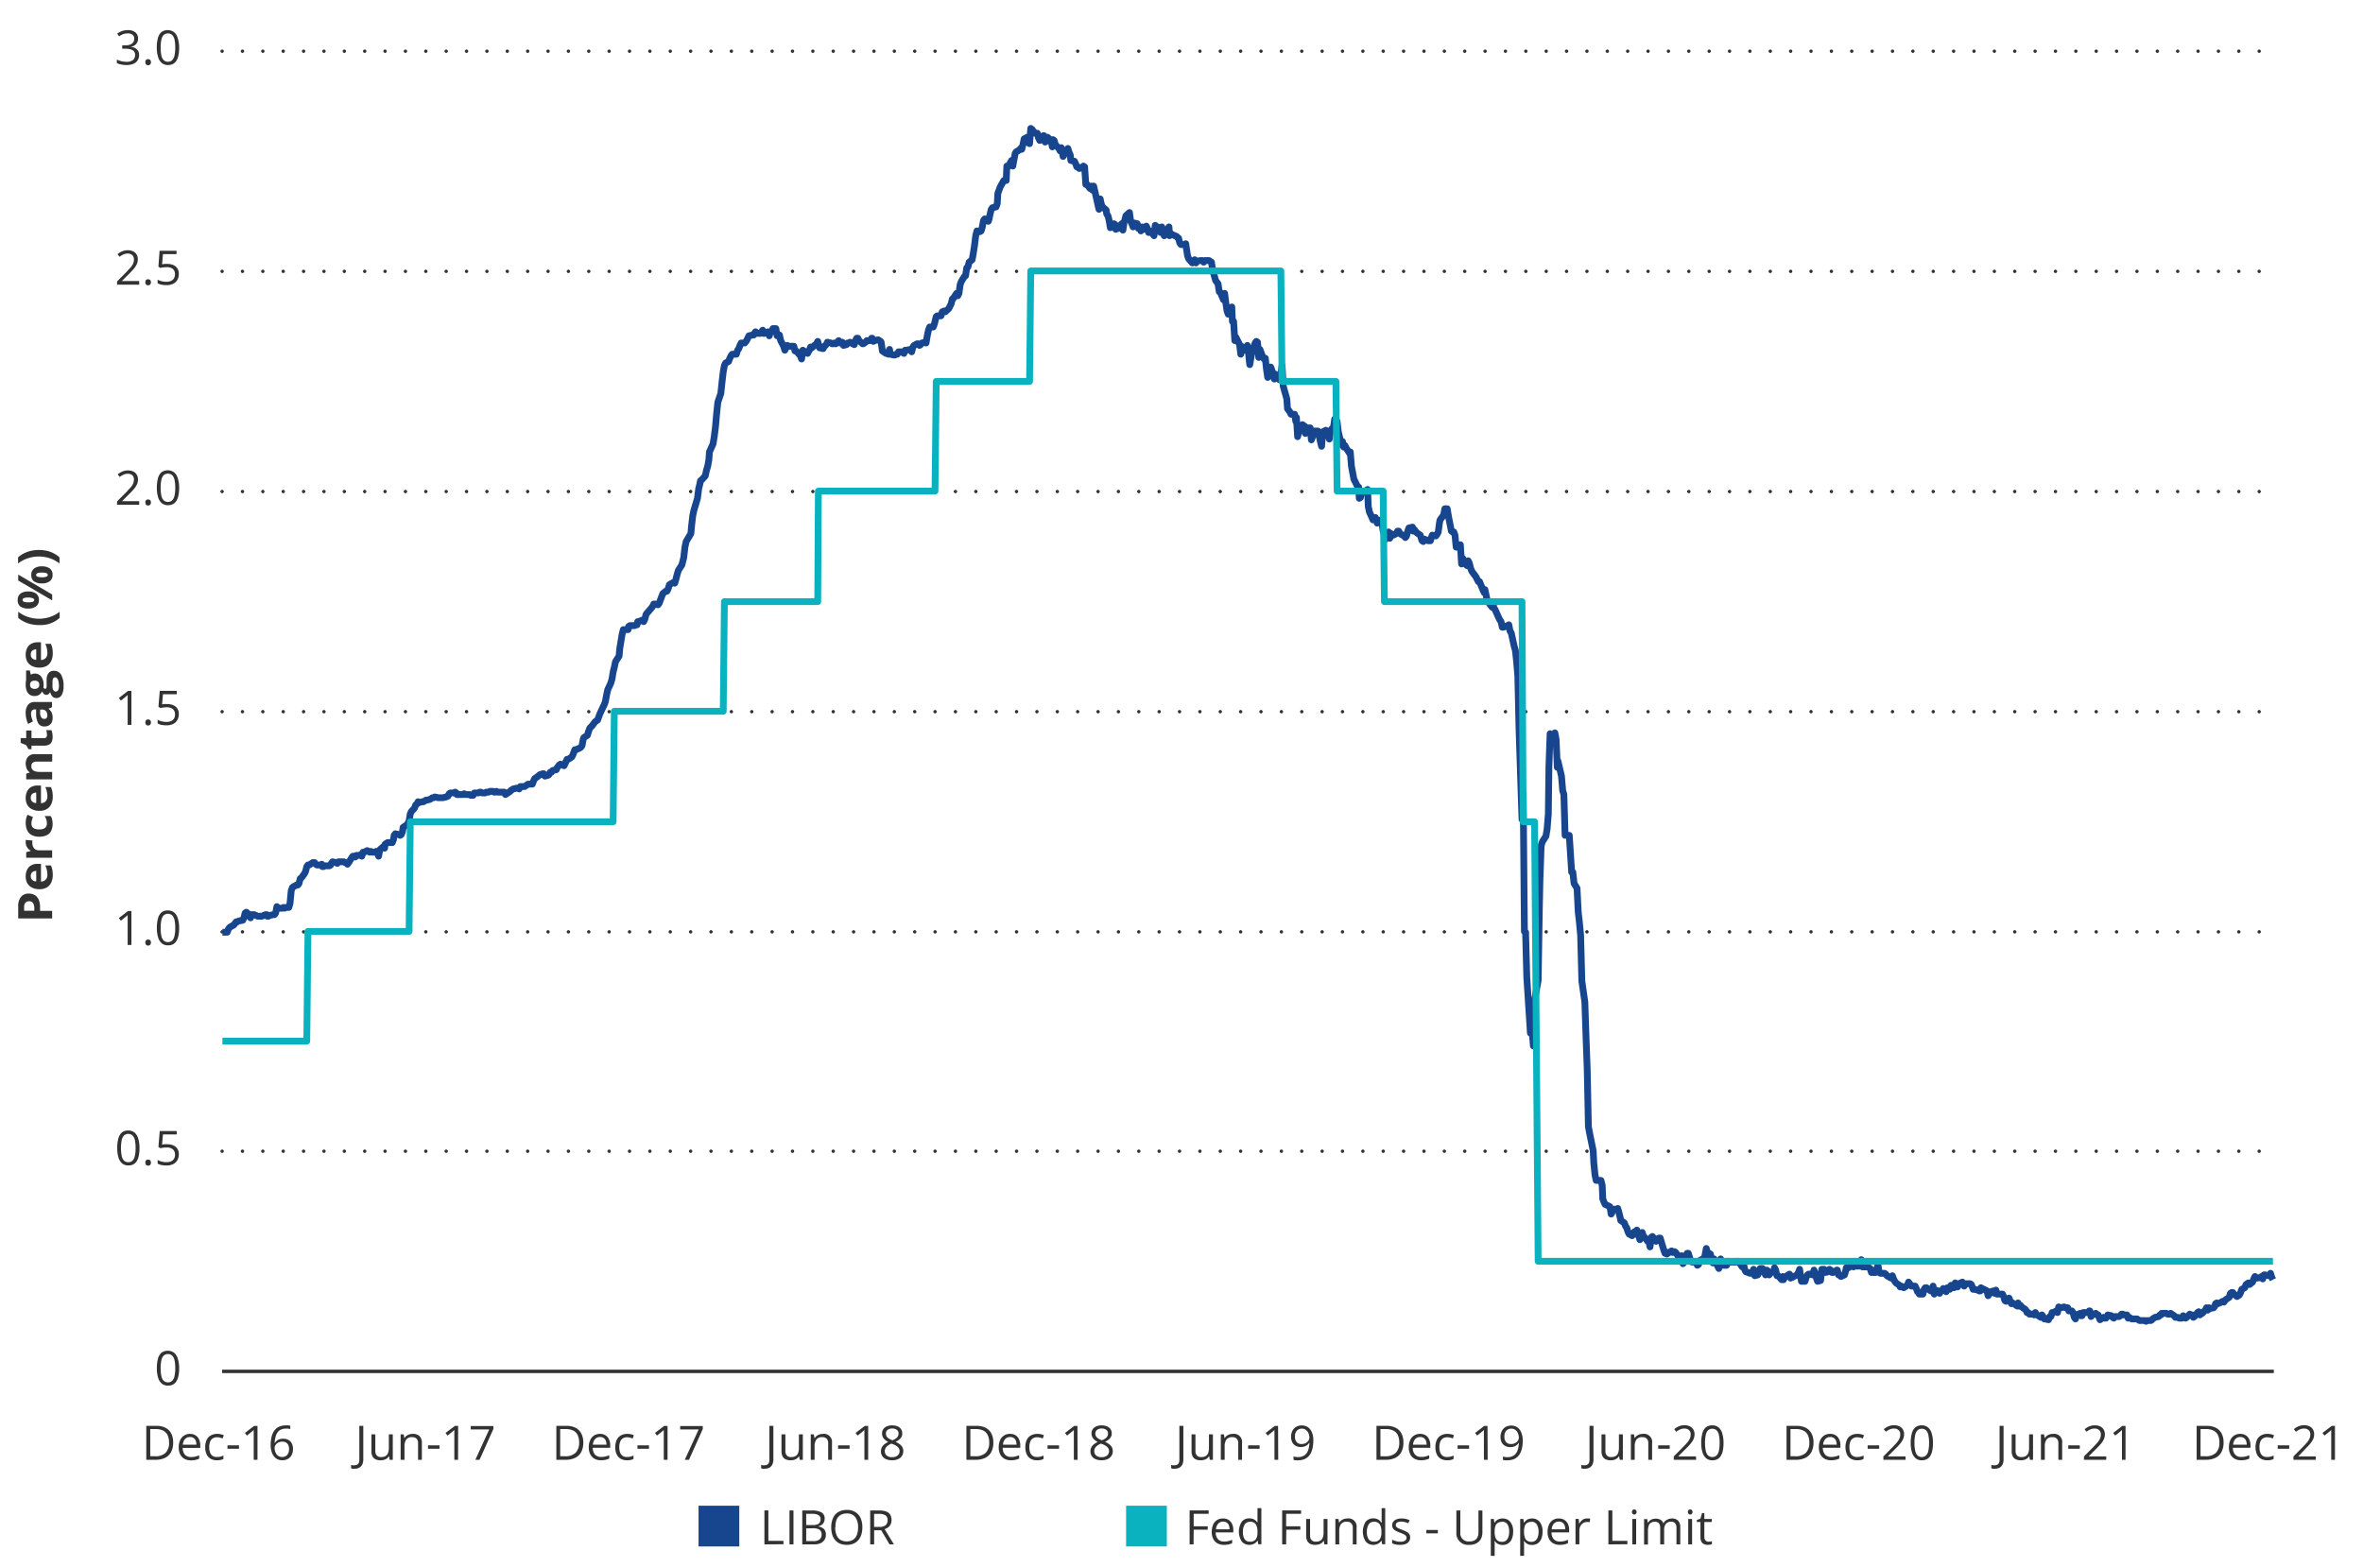 <svg id="Chart" xmlns="http://www.w3.org/2000/svg" width="696" height="462" viewBox="0 0 696 462"><defs><style>.cls-1{fill:#17468f;}.cls-1,.cls-2{fill-rule:evenodd;}.cls-2{fill:#0ab2bf;}.cls-3{fill:#323232;}.cls-4,.cls-5,.cls-6,.cls-7{fill:none;}.cls-4,.cls-5{stroke:#323232;}.cls-4{stroke-linecap:round;stroke-dasharray:0 6;}.cls-4,.cls-6,.cls-7{stroke-linejoin:round;}.cls-5{stroke-miterlimit:10;}.cls-6{stroke:#17468f;}.cls-6,.cls-7{stroke-width:2px;}.cls-7{stroke:#0ab2bf;}</style></defs><polygon class="cls-1" points="205.75 443.52 217.75 443.52 217.75 455.52 205.75 455.52 205.75 443.52 205.75 443.52"/><polygon class="cls-2" points="331.68 443.52 343.68 443.52 343.68 455.52 331.68 455.52 331.68 443.52 331.68 443.52"/><path class="cls-3" d="M351.55,454.91h-1.16v-10H356v1h-4.41v3.67h4.14v1h-4.14Z"/><path class="cls-3" d="M360.25,447.28a3,3,0,0,1,1.64.43,2.78,2.78,0,0,1,1,1.18,4,4,0,0,1,.37,1.78v.71h-5.18a2.94,2.94,0,0,0,.66,2,2.31,2.31,0,0,0,1.79.69,5.36,5.36,0,0,0,1.26-.13,8.35,8.35,0,0,0,1.13-.38v1a5.06,5.06,0,0,1-1.12.37,6.32,6.32,0,0,1-1.32.12,3.87,3.87,0,0,1-1.88-.44,3.08,3.08,0,0,1-1.25-1.3,4.43,4.43,0,0,1-.44-2.09,5,5,0,0,1,.4-2.09,3,3,0,0,1,2.9-1.85Zm0,.93a1.84,1.84,0,0,0-1.44.6,2.73,2.73,0,0,0-.65,1.66h4a3.5,3.5,0,0,0-.21-1.18,1.74,1.74,0,0,0-.61-.79A1.84,1.84,0,0,0,360.23,448.21Z"/><path class="cls-3" d="M368,455.05a2.82,2.82,0,0,1-2.26-1,5.44,5.44,0,0,1,0-5.81,2.83,2.83,0,0,1,2.26-1,3.29,3.29,0,0,1,1,.16,2.77,2.77,0,0,1,.76.42,2.53,2.53,0,0,1,.54.6h.08c0-.14,0-.34,0-.58s0-.45,0-.6v-3h1.14v10.63h-.92l-.17-1.06h-.05a2.72,2.72,0,0,1-.53.6,2.47,2.47,0,0,1-.78.44A3.05,3.05,0,0,1,368,455.05Zm.17-.94a2,2,0,0,0,1.71-.69,3.43,3.43,0,0,0,.5-2v-.2a4.15,4.15,0,0,0-.48-2.2,1.87,1.87,0,0,0-1.73-.76,1.73,1.73,0,0,0-1.56.8,4,4,0,0,0-.52,2.19,3.77,3.77,0,0,0,.51,2.13A1.77,1.77,0,0,0,368.19,454.11Z"/><path class="cls-3" d="M378.82,454.91h-1.17v-10h5.57v1h-4.4v3.67H383v1h-4.13Z"/><path class="cls-3" d="M391,447.42v7.49h-.93l-.16-1.05h-.06a2.37,2.37,0,0,1-.6.66,3,3,0,0,1-.83.4,4,4,0,0,1-1,.13,3.5,3.5,0,0,1-1.49-.29,1.9,1.9,0,0,1-.9-.89,3.43,3.43,0,0,1-.31-1.54v-4.91h1.15v4.83a2,2,0,0,0,.43,1.39,1.66,1.66,0,0,0,1.29.47,2.47,2.47,0,0,0,1.33-.32,1.74,1.74,0,0,0,.71-.92,4.42,4.42,0,0,0,.22-1.51v-3.94Z"/><path class="cls-3" d="M396.87,447.28a2.39,2.39,0,0,1,2.7,2.75v4.88h-1.12v-4.8a2,2,0,0,0-.43-1.4,1.69,1.69,0,0,0-1.31-.47,2,2,0,0,0-1.75.7,3.57,3.57,0,0,0-.5,2.05v3.92h-1.14v-7.49h.92l.17,1.08h.06a2.3,2.3,0,0,1,.61-.67,2.92,2.92,0,0,1,.83-.41A3.32,3.32,0,0,1,396.87,447.28Z"/><path class="cls-3" d="M404.5,455.05a2.82,2.82,0,0,1-2.25-1,5.44,5.44,0,0,1,0-5.81,2.81,2.81,0,0,1,2.25-1,3.2,3.2,0,0,1,1,.16,2.69,2.69,0,0,1,.77.42,3.06,3.06,0,0,1,.54.6H407c0-.14,0-.34-.05-.58s0-.45,0-.6v-3H408v10.63h-.91l-.17-1.06h-.05a2.53,2.53,0,0,1-.54.6,2.32,2.32,0,0,1-.77.44A3.07,3.07,0,0,1,404.5,455.05Zm.18-.94a2,2,0,0,0,1.7-.69,3.36,3.36,0,0,0,.5-2v-.2a4.26,4.26,0,0,0-.47-2.2,1.87,1.87,0,0,0-1.73-.76,1.71,1.71,0,0,0-1.56.8,4,4,0,0,0-.52,2.19,3.77,3.77,0,0,0,.51,2.13A1.77,1.77,0,0,0,404.68,454.11Z"/><path class="cls-3" d="M415.35,452.86a2,2,0,0,1-.36,1.21,2.15,2.15,0,0,1-1,.73,4.42,4.42,0,0,1-1.59.25,6.81,6.81,0,0,1-1.36-.12,4.34,4.34,0,0,1-1-.35v-1.05a6.76,6.76,0,0,0,1.09.41,4.81,4.81,0,0,0,1.3.19,2.44,2.44,0,0,0,1.41-.32,1,1,0,0,0,.44-.85.89.89,0,0,0-.18-.55,1.69,1.69,0,0,0-.58-.45,8.52,8.52,0,0,0-1.14-.49,12.57,12.57,0,0,1-1.24-.55,2.22,2.22,0,0,1-.8-.66,1.82,1.82,0,0,1,.48-2.47,3.62,3.62,0,0,1,2-.51,5.68,5.68,0,0,1,1.27.14,6.16,6.16,0,0,1,1.1.36l-.38.91a6.07,6.07,0,0,0-1-.34,4.3,4.3,0,0,0-1.07-.14,2.34,2.34,0,0,0-1.21.26.86.86,0,0,0-.22,1.29,1.66,1.66,0,0,0,.62.42c.29.13.67.29,1.14.47a9.46,9.46,0,0,1,1.21.53,2.3,2.3,0,0,1,.79.67A1.7,1.7,0,0,1,415.35,452.86Z"/><path class="cls-3" d="M420.12,451.66v-1h3.39v1Z"/><path class="cls-3" d="M436.63,444.92v6.47a4.1,4.1,0,0,1-.43,1.88,3,3,0,0,1-1.29,1.3,4.37,4.37,0,0,1-2.16.48,3.43,3.43,0,0,1-3.79-3.69v-6.44h1.17v6.47a2.4,2.4,0,0,0,2.69,2.65,3,3,0,0,0,1.5-.33,2.06,2.06,0,0,0,.87-.93,3.18,3.18,0,0,0,.28-1.38v-6.48Z"/><path class="cls-3" d="M442.61,447.28a2.78,2.78,0,0,1,2.23,1,4.31,4.31,0,0,1,.84,2.9,5.21,5.21,0,0,1-.39,2.14,2.82,2.82,0,0,1-1.07,1.31,2.94,2.94,0,0,1-1.64.45,3,3,0,0,1-1-.16,2.33,2.33,0,0,1-.78-.42,2.87,2.87,0,0,1-.53-.58h-.08c0,.17,0,.39.05.64s0,.47,0,.66v3.07h-1.14V447.42H440l.15,1.11h.06a2.86,2.86,0,0,1,.53-.63,2.34,2.34,0,0,1,.77-.45A3.14,3.14,0,0,1,442.61,447.28Zm-.2,1a2.29,2.29,0,0,0-1.25.3,1.73,1.73,0,0,0-.7.9,4.83,4.83,0,0,0-.23,1.5v.22a5.38,5.38,0,0,0,.21,1.61,1.86,1.86,0,0,0,.69,1,2.17,2.17,0,0,0,1.29.35,1.81,1.81,0,0,0,1.17-.38,2.2,2.2,0,0,0,.69-1.05,4.86,4.86,0,0,0,.23-1.55A3.77,3.77,0,0,0,444,449,1.76,1.76,0,0,0,442.41,448.24Z"/><path class="cls-3" d="M451.27,447.28a2.8,2.8,0,0,1,2.24,1,4.36,4.36,0,0,1,.83,2.9,5.39,5.39,0,0,1-.38,2.14,2.89,2.89,0,0,1-1.08,1.31,2.94,2.94,0,0,1-1.64.45,3,3,0,0,1-1-.16,2.28,2.28,0,0,1-.77-.42,2.66,2.66,0,0,1-.54-.58h-.08c0,.17,0,.39.05.64s0,.47,0,.66v3.07h-1.14V447.42h.94l.15,1.11h.05a3.22,3.22,0,0,1,.54-.63,2.24,2.24,0,0,1,.77-.45A3.12,3.12,0,0,1,451.27,447.28Zm-.2,1a2.31,2.31,0,0,0-1.25.3,1.73,1.73,0,0,0-.7.9,4.83,4.83,0,0,0-.23,1.5v.22a5.38,5.38,0,0,0,.21,1.61,1.86,1.86,0,0,0,.69,1,2.18,2.18,0,0,0,1.3.35,1.8,1.8,0,0,0,1.16-.38,2.2,2.2,0,0,0,.69-1.05,4.6,4.6,0,0,0,.23-1.55,3.85,3.85,0,0,0-.51-2.11A1.79,1.79,0,0,0,451.07,448.24Z"/><path class="cls-3" d="M459.13,447.28a3,3,0,0,1,1.64.43,2.74,2.74,0,0,1,1.05,1.18,4.16,4.16,0,0,1,.36,1.78v.71H457a2.94,2.94,0,0,0,.65,2,2.32,2.32,0,0,0,1.79.69,5.25,5.25,0,0,0,1.26-.13,8.46,8.46,0,0,0,1.14-.38v1a5.14,5.14,0,0,1-1.13.37,6.29,6.29,0,0,1-1.31.12,3.94,3.94,0,0,1-1.89-.44,3.14,3.14,0,0,1-1.25-1.3,4.55,4.55,0,0,1-.44-2.09,5,5,0,0,1,.41-2.09,3,3,0,0,1,2.89-1.85Zm0,.93a1.85,1.85,0,0,0-1.45.6,2.73,2.73,0,0,0-.64,1.66h4a3.07,3.07,0,0,0-.21-1.18,1.68,1.68,0,0,0-.61-.79A1.79,1.79,0,0,0,459.12,448.21Z"/><path class="cls-3" d="M467.46,447.28l.47,0c.16,0,.31,0,.44.06l-.15,1.06a2.29,2.29,0,0,0-.41-.08l-.42,0a2,2,0,0,0-.85.18,2.1,2.1,0,0,0-.7.52,2.65,2.65,0,0,0-.48.82,3.17,3.17,0,0,0-.17,1.05v4h-1.14v-7.49H465l.12,1.38h.05a3.47,3.47,0,0,1,.56-.76,2.6,2.6,0,0,1,.76-.55A2.19,2.19,0,0,1,467.46,447.28Z"/><path class="cls-3" d="M473.74,454.91v-10h1.16v8.95h4.43v1Z"/><path class="cls-3" d="M481.36,444.62a.72.72,0,0,1,.48.18.88.88,0,0,1,0,1.12.68.68,0,0,1-.48.19.66.66,0,0,1-.49-.19.88.88,0,0,1,0-1.12A.69.69,0,0,1,481.36,444.62Zm.55,2.8v7.49h-1.14v-7.49Z"/><path class="cls-3" d="M492.42,447.28a2.49,2.49,0,0,1,1.86.65,2.88,2.88,0,0,1,.63,2.07v4.91h-1.12v-4.85a2,2,0,0,0-.39-1.36,1.45,1.45,0,0,0-1.17-.46,1.89,1.89,0,0,0-1.58.63,3,3,0,0,0-.49,1.85v4.19H489v-4.85a2.66,2.66,0,0,0-.17-1,1.31,1.31,0,0,0-.52-.61,1.75,1.75,0,0,0-.87-.2,2.05,2.05,0,0,0-1.2.31,1.68,1.68,0,0,0-.65.91,4.59,4.59,0,0,0-.2,1.49v4h-1.14v-7.49h.92l.17,1.06h.06a2.27,2.27,0,0,1,.57-.66,2.51,2.51,0,0,1,.76-.4,2.93,2.93,0,0,1,.9-.14,3,3,0,0,1,1.44.32,1.85,1.85,0,0,1,.83,1H490a2.31,2.31,0,0,1,1-1A3.14,3.14,0,0,1,492.42,447.28Z"/><path class="cls-3" d="M497.84,444.62a.72.72,0,0,1,.48.18.88.88,0,0,1,0,1.12.68.68,0,0,1-.48.19.66.66,0,0,1-.49-.19.88.88,0,0,1,0-1.12A.69.69,0,0,1,497.84,444.62Zm.55,2.8v7.49h-1.14v-7.49Z"/><path class="cls-3" d="M503.18,454.12a3.9,3.9,0,0,0,.58-.05,3,3,0,0,0,.47-.11v.88a2.22,2.22,0,0,1-.55.15,4,4,0,0,1-.68.06,2.67,2.67,0,0,1-1.08-.21,1.58,1.58,0,0,1-.78-.71,2.78,2.78,0,0,1-.29-1.38v-4.44h-1.07v-.55l1.08-.45.45-1.63H502v1.74h2.2v.89H502v4.41a1.47,1.47,0,0,0,.33,1A1.11,1.11,0,0,0,503.18,454.12Z"/><path class="cls-3" d="M225.15,454.91v-10h1.17v8.95h4.43v1Z"/><path class="cls-3" d="M232.54,454.91v-10h1.17v10Z"/><path class="cls-3" d="M236.3,444.92h2.83a5.68,5.68,0,0,1,2.82.56,2,2,0,0,1,.94,1.91,2.36,2.36,0,0,1-.22,1,2,2,0,0,1-.65.76,2.65,2.65,0,0,1-1,.42v.07a3.51,3.51,0,0,1,1.16.37,2,2,0,0,1,.79.77,2.46,2.46,0,0,1,.29,1.25,2.72,2.72,0,0,1-.43,1.56,2.66,2.66,0,0,1-1.21,1,4.85,4.85,0,0,1-1.84.32H236.3Zm1.16,4.28h1.92a2.84,2.84,0,0,0,1.81-.43,1.56,1.56,0,0,0,.5-1.25,1.34,1.34,0,0,0-.6-1.23,3.68,3.68,0,0,0-1.9-.38h-1.73Zm0,1v3.74h2.08a2.72,2.72,0,0,0,1.89-.52A1.85,1.85,0,0,0,242,452a1.77,1.77,0,0,0-.25-1,1.51,1.51,0,0,0-.8-.62,4.11,4.11,0,0,0-1.49-.22Z"/><path class="cls-3" d="M254,449.9a7.25,7.25,0,0,1-.29,2.1,4.49,4.49,0,0,1-.88,1.63,3.88,3.88,0,0,1-1.43,1.05,4.89,4.89,0,0,1-2,.37,5.11,5.11,0,0,1-2-.37,3.88,3.88,0,0,1-1.43-1.05,4.58,4.58,0,0,1-.86-1.64,7.62,7.62,0,0,1-.28-2.1,6.62,6.62,0,0,1,.51-2.69,3.85,3.85,0,0,1,1.53-1.8,4.88,4.88,0,0,1,2.58-.64,4.58,4.58,0,0,1,2.5.64,4,4,0,0,1,1.54,1.78A6.54,6.54,0,0,1,254,449.9Zm-8,0a6.06,6.06,0,0,0,.37,2.2,3,3,0,0,0,1.11,1.44,3.88,3.88,0,0,0,3.81,0,3,3,0,0,0,1.09-1.44,6.07,6.07,0,0,0,.36-2.2,5,5,0,0,0-.81-3,2.94,2.94,0,0,0-2.53-1.09,3.33,3.33,0,0,0-1.91.5,2.93,2.93,0,0,0-1.12,1.41A6.06,6.06,0,0,0,246.08,449.9Z"/><path class="cls-3" d="M259,444.92a5.84,5.84,0,0,1,2,.3,2.34,2.34,0,0,1,1.2.93,3.26,3.26,0,0,1,.11,2.91,2.5,2.5,0,0,1-.75.86,4.19,4.19,0,0,1-1,.5l2.74,4.49H262l-2.45-4.17h-2.08v4.17h-1.16v-10Zm-.07,1h-1.47v3.84h1.59a2.74,2.74,0,0,0,1.8-.5,1.85,1.85,0,0,0,.58-1.47,1.62,1.62,0,0,0-.62-1.44A3.24,3.24,0,0,0,259,445.92Z"/><path class="cls-4" d="M65.42,339.1H669.73M65.42,274.48H669.73M65.42,209.63H669.73M65.42,144.78H669.73M65.42,79.93H669.73M65.42,15.08H669.73"/><line class="cls-5" x1="65.42" y1="403.95" x2="669.73" y2="403.95"/><polyline class="cls-6" points="65.51 274.6 66.92 274.6 67.27 273.66 67.62 273.19 67.98 272.95 68.86 272.48 69.21 272.01 69.56 271.53 69.91 271.53 70.27 271.3 71.5 271.06 71.85 270.36 72.2 268.94 72.56 268.7 73.44 269.41 73.79 270.36 74.14 269.41 74.5 269.41 74.85 269.41 75.91 269.88 76.08 269.88 76.44 269.88 76.79 269.88 77.14 269.88 78.2 269.41 78.55 269.41 78.73 269.88 79.08 269.88 79.43 269.65 80.49 269.41 80.84 269.41 81.19 268.94 81.55 267.05 81.72 267.52 83.13 267.52 83.48 267.29 83.84 267.52 84.19 267.29 85.07 267.29 85.42 266.11 85.78 262.34 86.13 261.39 86.48 261.16 87.36 260.69 87.71 260.69 88.07 260.21 88.42 258.8 88.77 258.56 89.65 257.38 90 256.68 90.36 255.26 90.71 254.79 91.06 254.79 92.12 254.08 92.3 254.08 92.65 254.08 93 254.56 93.35 254.79 94.41 254.79 94.76 254.56 94.94 255.26 95.29 255.26 95.64 255.03 96.7 255.03 97.06 255.03 97.41 254.79 97.58 254.32 97.94 253.85 98.99 254.08 99.35 254.32 99.7 253.85 100.05 253.85 101.28 253.85 101.64 254.08 101.99 254.08 102.34 254.56 102.69 254.08 103.58 252.67 103.93 252.2 104.28 252.2 104.63 252.43 104.98 251.96 105.87 251.96 106.22 251.72 106.57 252.2 106.92 251.02 107.28 251.02 108.16 250.55 108.51 250.78 108.86 251.02 109.22 250.78 109.57 251.02 110.63 251.02 110.8 250.78 111.15 251.25 111.51 252.2 111.86 250.31 112.92 249.37 113.27 249.84 113.44 248.66 113.8 248.42 114.15 248.19 115.56 248.19 115.91 247.25 116.09 246.06 116.44 245.59 117.5 245.83 117.85 246.06 118.2 245.83 118.56 244.89 118.73 243.71 119.79 243 120.14 242.53 120.49 241.82 120.85 239.7 121.2 238.99 122.08 238.05 122.43 237.1 122.78 236.87 123.14 236.16 123.49 236.4 124.37 236.16 124.72 236.16 125.08 235.93 125.43 235.69 125.78 235.69 126.66 235.45 127.37 234.98 127.72 234.98 128.07 234.75 129.13 234.98 129.31 234.98 129.66 234.98 130.01 234.98 130.36 234.98 131.42 234.75 131.77 234.51 131.95 234.51 132.3 233.8 132.65 233.57 133.71 233.57 134.06 233.33 134.42 233.57 134.59 234.04 134.94 234.04 136 234.04 136.35 234.04 136.71 233.8 137.06 234.04 137.24 234.04 138.29 234.04 138.65 234.27 139 234.27 139.35 234.27 139.7 233.57 140.59 233.57 140.94 233.57 141.29 233.33 141.64 233.33 142 233.57 142.88 233.57 143.23 233.33 143.58 233.33 143.93 233.33 144.29 233.09 145.17 233.09 145.52 233.33 145.87 233.33 146.22 233.09 146.58 233.33 147.81 233.33 148.16 233.33 148.51 233.33 148.87 234.04 149.93 233.33 150.28 233.09 150.45 232.86 150.81 232.62 151.16 232.39 152.22 232.15 152.57 232.15 152.92 232.39 153.27 231.68 153.45 231.68 154.51 231.68 154.86 231.44 155.21 231.21 155.56 230.97 155.92 230.97 156.8 230.97 157.15 230.03 157.5 229.32 157.86 229.09 158.21 228.85 159.09 228.14 159.44 228.14 159.79 227.91 160.15 227.91 160.5 228.61 161.38 228.38 161.73 228.14 162.09 227.44 162.44 227.44 162.79 226.96 163.85 226.73 164.02 226.26 164.38 225.78 164.73 225.31 165.08 225.08 166.14 225.55 166.49 224.84 166.67 224.37 167.02 223.66 167.37 223.66 168.43 222.96 168.78 222.25 169.13 221.3 169.31 220.83 169.66 220.83 170.72 220.36 171.07 220.13 171.43 219.65 171.78 217.77 171.95 217.29 173.01 216.59 173.36 215.41 173.72 214.47 174.42 213.76 175.3 212.58 175.66 212.34 176.01 212.11 176.36 211.16 176.71 210.22 177.59 208.33 177.95 207.63 178.3 206.68 178.65 204.8 179 203.15 179.88 201.26 180.24 200.08 180.59 197.96 180.94 196.54 181.29 194.89 182.35 193.24 182.53 191.12 182.88 189 183.23 186.87 183.59 185.46 185 185.46 185.17 184.52 185.53 184.28 185.88 184.28 186.93 184.28 187.29 184.04 187.64 184.04 187.82 183.1 188.17 183.1 189.22 182.63 189.58 183.1 189.93 182.39 190.28 180.98 190.46 180.74 191.87 179.09 192.22 178.62 192.57 177.91 192.93 177.91 193.81 178.15 194.16 177.68 194.51 176.73 194.87 175.79 195.22 174.85 196.1 174.14 196.45 174.14 196.8 173.43 197.16 172.25 197.51 172.02 198.39 171.55 198.74 171.78 199.09 170.6 199.45 169.19 199.8 168.01 200.86 166.36 201.03 165.65 201.39 164.24 201.74 161.17 202.09 159.52 203.5 157.16 203.68 155.04 204.03 151.97 204.38 150.32 205.44 146.78 205.79 143.95 206.14 142.54 206.32 141.6 206.67 141.36 207.73 140.18 208.08 138.53 208.44 137.35 208.79 135.46 208.96 133.11 210.02 130.75 210.37 128.63 210.73 125.8 211.08 121.79 211.43 118.48 212.31 115.89 212.66 112.59 213.02 109.52 213.37 107.64 213.72 106.93 214.6 106.46 214.96 105.52 215.31 104.81 215.66 104.34 216.89 104.34 217.25 103.16 217.6 102.69 217.95 101.74 218.3 101.03 219.36 101.03 219.54 100.8 219.89 100.33 220.24 99.62 220.59 98.91 221.65 98.68 222 98.68 222.18 98.2 222.53 97.73 222.89 98.2 223.94 98.2 224.3 97.73 224.65 97.26 224.82 98.2 225.18 98.2 226.24 97.73 226.59 98.91 226.94 97.73 227.29 97.73 227.65 96.79 228.53 96.79 228.88 98.91 229.23 98.68 229.58 98.68 229.94 100.33 230.82 101.98 231.17 103.16 231.52 102.45 231.87 101.74 232.23 101.98 233.11 101.98 233.46 101.98 233.81 101.98 234.16 103.39 234.52 103.39 235.75 104.81 236.1 105.75 236.46 103.16 236.81 103.39 237.87 104.1 238.22 103.39 238.4 103.16 238.75 102.21 239.1 102.45 240.16 101.51 240.51 101.27 240.86 100.56 241.04 101.27 241.39 102.45 242.45 102.69 242.8 101.98 243.15 101.74 243.51 101.27 243.68 100.8 244.74 101.03 245.09 101.27 245.44 101.27 245.8 101.03 246.15 101.27 247.03 100.33 247.38 101.03 248.09 100.8 248.44 101.74 249.32 101.51 249.67 101.03 250.03 101.03 250.38 100.8 250.73 101.03 251.61 101.51 251.97 100.33 252.32 99.62 252.67 99.62 253.02 100.33 254.08 101.27 254.26 101.27 254.61 101.03 254.96 100.8 255.31 100.33 256.37 100.33 256.72 99.62 256.9 99.62 257.25 100.56 257.61 100.33 258.66 100.09 259.01 100.33 259.37 100.56 259.54 100.8 259.9 103.39 260.95 104.1 261.31 103.86 261.66 104.34 262.01 102.92 262.19 104.34 263.24 104.57 263.6 104.57 263.95 104.34 264.3 104.34 264.65 103.63 265.54 103.63 265.89 103.86 266.24 104.1 266.59 103.16 266.94 103.16 268.18 102.92 268.53 103.63 268.88 102.21 269.24 101.74 270.12 101.27 270.47 101.27 270.82 101.74 271.18 101.51 271.53 101.03 272.58 100.8 272.76 101.03 273.11 98.91 273.47 97.26 273.82 96.32 274.88 96.32 275.23 95.38 275.4 94.67 275.76 93.25 276.11 93.02 277.17 93.02 277.52 91.84 277.87 91.84 278.05 91.6 278.4 91.84 279.46 90.89 279.81 90.19 280.16 89.48 280.51 88.06 280.69 88.06 281.75 86.41 282.1 87.12 282.45 86.41 282.81 83.82 283.16 82.88 284.04 81.46 284.39 81.23 284.75 78.87 285.1 78.63 285.45 77.22 286.33 76.51 286.68 74.62 287.04 72.26 287.39 69.43 287.74 68.02 288.62 68.25 288.98 68.02 289.33 66.84 289.68 64.95 290.03 64.48 291.09 65.19 291.27 64.72 291.62 63.07 291.97 61.65 292.32 61.18 293.38 60.95 293.73 60 293.91 56.94 294.61 55.05 295.67 53.16 296.02 53.16 296.38 53.16 296.55 48.92 296.9 49.15 297.96 47.27 298.31 48.92 299.02 45.14 299.37 44.67 300.25 44.2 300.61 43.73 300.96 43.97 301.31 42.55 301.66 40.9 302.55 40.43 302.9 42.08 303.25 42.31 303.6 37.83 303.95 38.07 304.84 39.25 305.54 39.25 305.89 40.66 306.25 41.37 307.3 39.96 307.48 39.96 307.83 41.84 308.18 41.61 308.54 40.43 309.59 41.37 309.95 43.26 310.12 41.13 310.48 41.37 310.83 42.55 311.88 43.73 312.24 44.44 312.59 43.49 312.77 44.2 313.12 46.09 314.53 43.73 314.88 44.91 315.23 45.62 315.41 47.27 316.47 47.5 316.82 48.21 317.17 49.15 317.52 49.15 317.88 49.63 318.76 49.39 319.11 48.92 319.46 49.15 319.82 54.34 320.17 54.34 321.05 55.52 321.4 54.81 321.75 55.99 322.11 54.81 322.46 56.23 323.69 61.65 324.05 58.59 324.4 60.24 324.75 60.95 325.81 61.89 325.98 63.07 326.34 63.54 326.69 64.95 327.04 67.08 328.1 65.9 328.45 66.13 328.63 67.55 328.98 66.84 329.33 67.31 330.39 65.9 330.74 67.78 331.1 65.42 331.27 64.95 331.62 63.54 332.68 62.6 333.03 65.19 333.39 65.9 333.74 66.84 333.92 65.66 334.97 65.9 335.32 67.31 335.68 66.84 336.03 68.02 336.38 66.84 337.26 67.55 337.62 66.6 337.97 67.31 338.32 68.49 338.67 68.02 339.55 68.96 339.91 69.43 340.26 66.37 340.61 67.31 340.96 66.84 341.85 68.49 342.2 66.84 342.55 68.02 342.9 69.43 344.31 66.84 344.49 69.43 344.84 68.73 345.19 69.2 345.55 69.2 346.6 69.67 346.96 70.14 347.13 70.14 347.49 71.56 347.84 72.03 348.89 72.03 349.25 71.79 349.6 74.15 349.78 75.33 350.13 76.27 351.19 77.45 351.54 76.75 351.89 76.51 352.24 77.45 352.42 76.98 353.48 76.75 353.83 76.75 354.18 76.75 354.53 77.22 354.89 76.75 356.12 76.75 356.47 76.98 356.82 77.22 357.18 79.58 358.06 82.64 358.41 83.11 358.76 83.58 359.12 85.94 359.47 86.18 360.35 88.3 360.7 86.41 361.06 89.24 361.41 91.6 361.76 92.55 362.82 90.42 362.99 94.67 363.35 94.67 363.7 100.33 364.05 99.38 365.11 101.51 365.46 104.34 365.64 101.98 365.99 103.39 366.34 103.16 367.4 101.74 367.75 104.1 368.1 107.4 368.63 104.34 369.69 101.03 370.04 100.56 370.39 100.8 370.75 105.28 371.1 102.92 371.98 105.28 372.33 105.75 372.69 105.52 373.04 108.82 373.39 111.17 374.27 108.11 374.63 109.05 374.98 110.23 375.33 111.65 375.68 110.23 376.56 111.65 376.92 111.88 377.27 110.23 377.62 107.64 377.97 113.77 379.03 117.54 379.21 120.37 379.56 120.84 379.91 121.31 380.26 122.02 381.32 122.02 381.67 124.14 381.85 122.97 382.2 128.63 382.56 127.21 383.61 125.09 383.96 125.32 384.32 125.56 384.49 127.68 384.85 126.03 385.9 126.03 386.26 129.57 386.61 128.63 386.96 127.68 387.14 126.97 388.19 126.97 388.55 128.39 388.9 130.04 389.25 131.46 389.61 127.21 390.49 126.74 390.84 127.68 391.19 128.15 391.54 129.33 391.9 126.74 392.78 125.8 393.13 123.44 393.48 124.62 393.83 124.14 394.19 127.21 395.07 130.98 395.42 130.04 395.77 131.69 396.13 131.22 396.48 131.93 397.54 133.58 397.71 133.11 398.06 137.35 398.42 139.24 398.77 141.12 399.83 143.25 400.18 143.48 400.36 146.78 400.71 146.55 401.06 144.66 402.12 144.66 402.47 144.43 402.82 144.19 403 149.14 403.35 150.79 404.41 153.15 404.76 152.92 405.11 152.44 405.47 153.15 405.64 154.09 406.7 153.15 407.05 154.09 407.4 156.45 407.76 157.4 408.11 158.81 408.99 156.69 409.34 158.57 409.7 157.16 410.05 157.4 410.4 157.63 411.28 157.16 411.63 156.45 411.99 156.45 412.34 157.16 412.69 157.4 413.57 157.87 413.93 158.34 414.28 157.87 414.63 156.45 414.98 155.51 416.04 155.27 416.22 156.45 416.57 155.98 417.27 156.92 418.33 157.63 418.68 158.81 418.86 159.28 419.21 159.52 419.56 158.81 420.62 159.28 420.98 159.28 421.33 159.28 421.5 158.57 421.86 157.63 422.91 157.87 423.27 157.4 423.62 156.69 423.97 154.09 424.15 153.15 425.2 151.74 425.56 149.85 426.26 149.85 426.61 151.97 427.5 156.45 427.85 156.69 428.2 156.69 428.55 157.63 428.9 161.17 429.79 161.17 430.14 160.46 430.49 166.12 430.84 164.47 431.2 165.65 432.08 166.59 432.43 165.18 432.78 165.89 433.13 167.3 433.49 168.24 434.72 169.9 435.07 170.6 435.43 171.31 435.78 171.31 436.84 173.9 437.19 174.61 437.37 173.67 437.72 175.32 438.07 176.97 439.13 178.38 439.48 178.86 439.83 178.15 440.01 179.09 440.36 179.56 441.42 181.92 441.77 182.63 442.12 183.1 442.48 184.75 442.83 184.75 444.06 184.28 444.41 184.04 444.77 185.93 445.12 186.4 446 190.41 446.35 191.59 446.7 194.89 447.06 199.14 447.41 214.47 448.29 241.35 448.64 233.57 449 274.36 449.35 274.6 449.7 287.81 450.76 304.31 450.94 302.43 451.29 303.84 451.64 308.09 451.99 294.64 453.05 288.75 453.4 267.52 453.58 259.27 453.93 249.13 454.28 247.95 455.34 246.3 455.69 244.18 456.05 239.7 456.22 225.78 456.57 216.12 457.63 218.24 457.98 215.88 458.34 217.77 458.69 226.02 458.87 224.13 459.92 228.61 460.27 232.86 460.63 234.04 460.98 246.06 462.21 246.06 462.57 251.49 462.92 256.91 463.27 256.91 463.62 260.21 464.5 261.63 464.86 268.7 465.21 271.77 465.56 275.54 465.92 288.99 466.8 295.12 467.15 305.49 467.5 314.93 467.85 331.9 468.21 333.79 469.26 338.98 469.44 342.52 469.79 346.05 470.14 347.7 470.5 347.7 471.55 347.7 471.91 349.12 472.08 353.13 472.44 354.07 472.79 354.78 473.85 355.25 474.2 355.49 474.55 357.61 474.73 357.37 475.08 356.19 476.14 356.19 476.49 355.96 476.84 357.14 477.19 358.55 477.37 359.5 478.43 360.2 478.78 361.15 479.13 361.62 479.49 362.8 479.84 363.5 480.72 363.98 481.07 363.27 481.42 362.8 481.78 363.5 482.13 362.33 483.01 365.16 483.36 364.21 483.71 363.03 484.07 364.21 484.42 364.45 485.3 365.63 485.65 365.63 486 367.28 486.36 364.45 486.71 364.21 487.77 365.63 487.94 364.92 488.3 365.39 488.65 364.68 489 364.68 490.06 368.22 490.41 369.17 490.59 368.69 490.94 369.4 491.29 369.17 492.35 368.46 492.7 368.93 493.06 368.69 493.23 368.69 493.58 368.93 494.64 370.58 494.99 370.82 495.35 369.87 495.7 372.23 495.88 372 496.93 369.17 497.28 369.17 497.64 370.34 497.99 371.52 498.34 371.76 499.22 371.76 499.58 371.76 499.93 372.7 500.28 372.47 500.63 371.29 501.51 370.82 501.87 371.05 502.22 369.64 502.57 367.75 502.92 368.93 503.81 369.4 504.16 371.29 504.51 372 504.86 370.82 505.21 371.52 506.27 373.65 506.45 371.52 506.8 370.82 507.15 372.23 507.51 372.7 508.56 372.7 508.92 371.52 509.09 371.52 509.44 371.76 509.8 371.76 511.21 371.76 511.56 371.52 511.74 371.76 512.09 371.52 513.15 373.17 513.5 372 513.85 373.88 514.2 374.59 515.44 375.06 515.79 375.06 516.14 374.82 516.49 373.88 516.85 375.77 517.73 375.53 518.08 374.82 518.43 373.65 518.78 373.65 519.14 373.65 520.02 375.53 520.37 374.12 520.72 374.35 521.08 375.53 521.43 375.06 522.49 374.35 522.66 373.41 523.01 374.12 523.37 375.77 523.72 375.77 524.78 376.95 525.13 376 525.31 376.95 525.66 376.24 526.01 376 527.07 375.3 527.42 376.48 527.77 376.24 527.95 376.24 528.3 376 529.36 375.53 529.71 374.82 530.06 373.88 530.42 376.48 530.59 377.42 531.65 377.42 532 376.24 532.36 375.53 532.71 375.3 533.06 375.3 533.94 375.53 534.29 374.12 534.65 375.06 535 376.48 535.35 377.42 536.23 377.18 536.59 373.88 536.94 373.88 537.29 373.88 537.64 374.82 538.52 374.59 538.88 373.88 539.23 374.12 539.58 374.82 539.93 374.82 540.99 374.12 541.17 374.12 541.52 375.53 541.87 375.53 542.22 376 543.28 375.53 543.63 374.35 543.81 373.41 544.16 373.17 544.51 373.41 545.57 372.23 545.92 373.17 546.28 371.52 546.45 372.94 546.81 372.94 547.86 372.94 548.22 371.05 548.57 373.17 548.92 373.17 549.1 373.17 550.15 373.17 550.51 373.41 550.86 373.65 551.21 374.82 551.57 374.82 552.45 374.82 552.8 373.65 553.15 372.7 553.5 374.82 553.86 375.06 554.74 375.06 555.09 375.06 555.44 375.3 555.79 375.77 556.15 376 557.03 376.48 557.38 375.77 557.73 376.71 558.09 377.42 558.44 377.89 559.5 378.6 559.67 379.07 560.02 378.83 560.38 379.07 560.73 379.31 561.79 378.6 562.14 377.65 562.32 377.89 562.67 378.36 563.02 378.83 564.08 378.83 564.43 379.54 564.78 380.48 564.96 380.48 565.31 381.19 566.37 381.19 566.72 379.78 567.07 379.31 567.43 379.31 568.66 380.25 569.01 380.25 569.37 378.83 569.72 381.19 570.07 380.01 570.95 380.25 571.3 380.96 571.66 380.25 572.01 380.25 572.36 379.54 573.24 380.48 573.59 379.31 573.95 379.54 574.3 379.78 574.65 378.6 575.53 379.31 575.88 377.89 576.24 378.83 576.59 379.07 576.94 378.13 578 377.65 578.18 377.89 578.53 378.83 578.88 378.13 579.23 378.13 580.29 378.13 580.64 378.36 580.82 378.83 581.17 379.78 581.52 379.78 582.58 380.01 582.93 380.25 583.29 380.25 583.46 379.31 583.82 379.54 584.87 380.01 585.23 380.25 585.58 381.66 585.93 381.19 586.28 380.48 587.16 380.25 587.52 380.96 587.87 380.01 588.22 381.19 588.57 381.19 589.46 381.19 589.81 381.19 590.16 381.9 590.51 383.08 590.87 383.31 591.75 382.37 592.1 383.31 592.45 384.02 592.8 383.79 593.16 384.02 594.21 384.73 594.39 383.79 594.74 384.73 595.1 384.49 595.45 384.96 596.5 385.67 596.86 386.14 597.03 386.62 597.39 386.62 597.74 387.09 598.8 387.09 599.15 387.32 599.5 386.62 599.68 387.09 600.03 387.32 601.09 388.03 601.44 387.32 601.79 387.8 602.14 388.5 602.32 388.5 603.38 388.74 603.73 387.8 604.08 387.8 604.43 386.62 604.79 386.62 605.67 386.14 606.02 386.62 606.37 384.96 606.73 385.2 607.08 385.2 607.96 384.96 608.31 385.2 608.66 385.2 609.02 385.2 609.37 386.14 610.25 386.14 610.6 386.62 610.96 388.03 611.31 388.5 611.66 387.32 612.72 386.85 612.89 387.56 613.25 387.56 613.6 386.62 613.95 386.62 615.01 386.62 615.36 386.14 615.54 386.14 615.89 387.8 616.24 387.32 617.3 386.85 617.65 387.32 618.01 387.32 618.18 387.8 618.53 388.74 619.59 388.03 619.94 388.27 620.3 388.27 620.65 387.8 620.83 387.32 621.88 387.56 622.24 388.03 622.59 388.27 622.94 387.8 623.29 387.8 624.17 387.8 624.53 387.56 624.88 387.09 625.23 387.09 625.58 387.32 626.47 387.32 626.82 388.27 627.17 388.03 627.52 388.27 627.88 388.5 628.76 388.5 629.11 388.5 629.46 388.5 629.81 388.74 630.17 388.97 631.22 388.97 631.4 388.97 631.75 388.97 632.1 389.21 632.46 388.97 633.51 388.97 633.87 388.74 634.04 388.5 634.39 388.27 634.75 388.03 635.8 387.8 636.16 387.32 636.51 387.32 636.69 386.85 637.04 386.85 638.1 386.85 638.45 387.09 638.8 387.09 639.15 387.09 639.33 386.85 640.39 387.56 640.74 388.03 641.09 388.03 641.45 388.03 641.8 388.27 642.68 388.27 643.03 387.56 643.38 388.03 643.74 388.27 644.09 388.03 644.97 387.09 645.32 387.32 645.67 387.32 646.03 388.03 646.38 387.8 647.26 386.62 647.61 386.38 647.97 387.32 648.32 386.85 648.67 386.85 649.73 385.67 649.9 385.2 650.26 385.91 650.61 385.2 650.96 385.44 652.02 385.2 652.37 384.73 652.55 384.02 652.9 383.79 653.25 384.02 654.31 383.55 654.66 383.31 655.01 383.55 655.19 383.31 655.54 382.84 656.6 382.13 656.95 380.96 657.31 380.72 657.66 380.72 658.01 381.19 658.89 381.9 659.25 381.66 659.6 381.43 659.95 380.72 660.3 379.78 661.18 379.31 661.54 378.36 661.89 378.13 662.24 377.89 662.59 378.36 663.47 377.65 663.83 376.71 664.18 376 664.53 376.24 664.88 376.48 665.94 376.24 666.12 376 666.47 376.71 666.82 375.53 667.17 375.53 668.23 375.77 668.59 375.77 668.76 375.06 669.11 376.24 669.47 376.95"/><polyline class="cls-7" points="65.51 306.67 66.92 306.67 67.27 306.67 67.62 306.67 67.98 306.67 68.86 306.67 69.21 306.67 69.56 306.67 69.91 306.67 70.27 306.67 71.5 306.67 71.85 306.67 72.2 306.67 72.56 306.67 73.44 306.67 73.79 306.67 74.14 306.67 74.5 306.67 74.85 306.67 75.91 306.67 76.08 306.67 76.44 306.67 76.79 306.67 77.14 306.67 78.2 306.67 78.55 306.67 78.73 306.67 79.08 306.67 79.43 306.67 80.49 306.67 80.84 306.67 81.19 306.67 81.55 306.67 81.72 306.67 83.13 306.67 83.48 306.67 83.84 306.67 84.19 306.67 85.07 306.67 85.42 306.67 85.78 306.67 86.13 306.67 86.48 306.67 87.36 306.67 87.71 306.67 88.07 306.67 88.42 306.67 88.77 306.67 89.65 306.67 90 306.67 90.36 306.67 90.71 274.36 91.06 274.36 92.12 274.36 92.3 274.36 92.65 274.36 93 274.36 93.35 274.36 94.41 274.36 94.76 274.36 94.94 274.36 95.29 274.36 95.64 274.36 96.7 274.36 97.06 274.36 97.41 274.36 97.58 274.36 97.94 274.36 98.99 274.36 99.35 274.36 99.7 274.36 100.05 274.36 101.28 274.36 101.64 274.36 101.99 274.36 102.34 274.36 102.69 274.36 103.58 274.36 103.93 274.36 104.28 274.36 104.63 274.36 104.98 274.36 105.87 274.36 106.22 274.36 106.57 274.36 106.92 274.36 107.28 274.36 108.16 274.36 108.51 274.36 108.86 274.36 109.22 274.36 109.57 274.36 110.63 274.36 110.8 274.36 111.15 274.36 111.51 274.36 111.86 274.36 112.92 274.36 113.27 274.36 113.44 274.36 113.8 274.36 114.15 274.36 115.56 274.36 115.91 274.36 116.09 274.36 116.44 274.36 117.5 274.36 117.85 274.36 118.2 274.36 118.56 274.36 118.73 274.36 119.79 274.36 120.14 274.36 120.49 274.36 120.85 242.06 121.2 242.06 122.08 242.06 122.43 242.06 122.78 242.06 123.14 242.06 123.49 242.06 124.37 242.06 124.72 242.06 125.08 242.06 125.43 242.06 125.78 242.06 126.66 242.06 127.37 242.06 127.72 242.06 128.07 242.06 129.13 242.06 129.31 242.06 129.66 242.06 130.01 242.06 130.36 242.06 131.42 242.06 131.77 242.06 131.95 242.06 132.3 242.06 132.65 242.06 133.71 242.06 134.06 242.06 134.42 242.06 134.59 242.06 134.94 242.06 136 242.06 136.35 242.06 136.71 242.06 137.06 242.06 137.24 242.06 138.29 242.06 138.65 242.06 139 242.06 139.35 242.06 139.7 242.06 140.59 242.06 140.94 242.06 141.29 242.06 141.64 242.06 142 242.06 142.88 242.06 143.23 242.06 143.58 242.06 143.93 242.06 144.29 242.06 145.17 242.06 145.52 242.06 145.87 242.06 146.22 242.06 146.58 242.06 147.81 242.06 148.16 242.06 148.51 242.06 148.87 242.06 149.93 242.06 150.28 242.06 150.45 242.06 150.81 242.06 151.16 242.06 152.22 242.06 152.57 242.06 152.92 242.06 153.27 242.06 153.45 242.06 154.51 242.06 154.86 242.06 155.21 242.06 155.56 242.06 155.92 242.06 156.8 242.06 157.15 242.06 157.5 242.06 157.86 242.06 158.21 242.06 159.09 242.06 159.44 242.06 159.79 242.06 160.15 242.06 160.5 242.06 161.38 242.06 161.73 242.06 162.09 242.06 162.44 242.06 162.79 242.06 163.85 242.06 164.02 242.06 164.38 242.06 164.73 242.06 165.08 242.06 166.14 242.06 166.49 242.06 166.67 242.06 167.02 242.06 167.37 242.06 168.43 242.06 168.78 242.06 169.13 242.06 169.31 242.06 169.66 242.06 170.72 242.06 171.07 242.06 171.43 242.06 171.78 242.06 171.95 242.06 173.01 242.06 173.36 242.06 173.72 242.06 174.42 242.06 175.3 242.06 175.66 242.06 176.01 242.06 176.36 242.06 176.71 242.06 177.59 242.06 177.95 242.06 178.3 242.06 178.65 242.06 179 242.06 179.88 242.06 180.24 242.06 180.59 242.06 180.94 209.51 181.29 209.51 182.35 209.51 182.53 209.51 182.88 209.51 183.23 209.51 183.59 209.51 185 209.51 185.17 209.51 185.53 209.51 185.88 209.51 186.93 209.51 187.29 209.51 187.64 209.51 187.82 209.51 188.17 209.51 189.22 209.51 189.58 209.51 189.93 209.51 190.28 209.51 190.46 209.51 191.87 209.51 192.22 209.51 192.57 209.51 192.93 209.51 193.81 209.51 194.16 209.51 194.51 209.51 194.87 209.51 195.22 209.51 196.1 209.51 196.45 209.51 196.8 209.51 197.16 209.51 197.51 209.51 198.39 209.51 198.74 209.51 199.09 209.51 199.45 209.51 199.8 209.51 200.86 209.51 201.03 209.51 201.39 209.51 201.74 209.51 202.09 209.51 203.5 209.51 203.68 209.51 204.03 209.51 204.38 209.51 205.44 209.51 205.79 209.51 206.14 209.51 206.32 209.51 206.67 209.51 207.73 209.51 208.08 209.51 208.44 209.51 208.79 209.51 208.96 209.51 210.02 209.51 210.37 209.51 210.73 209.51 211.08 209.51 211.43 209.51 212.31 209.51 212.66 209.51 213.02 209.51 213.37 177.21 213.72 177.21 214.6 177.21 214.96 177.21 215.31 177.21 215.66 177.21 216.89 177.21 217.25 177.21 217.6 177.21 217.95 177.21 218.3 177.21 219.36 177.21 219.54 177.21 219.89 177.21 220.24 177.21 220.59 177.21 221.65 177.21 222 177.21 222.18 177.21 222.53 177.21 222.89 177.21 223.94 177.21 224.3 177.21 224.65 177.21 224.82 177.21 225.18 177.21 226.24 177.21 226.59 177.21 226.94 177.21 227.29 177.21 227.65 177.21 228.53 177.21 228.88 177.21 229.23 177.21 229.58 177.21 229.94 177.21 230.82 177.21 231.17 177.21 231.52 177.21 231.87 177.21 232.23 177.21 233.11 177.21 233.46 177.21 233.81 177.21 234.16 177.21 234.52 177.21 235.75 177.21 236.1 177.21 236.46 177.21 236.81 177.21 237.87 177.21 238.22 177.21 238.4 177.21 238.75 177.21 239.1 177.21 240.16 177.21 240.51 177.21 240.86 177.21 241.04 144.66 241.39 144.66 242.45 144.66 242.8 144.66 243.15 144.66 243.51 144.66 243.68 144.66 244.74 144.66 245.09 144.66 245.44 144.66 245.8 144.66 246.15 144.66 247.03 144.66 247.38 144.66 248.09 144.66 248.44 144.66 249.32 144.66 249.67 144.66 250.03 144.66 250.38 144.66 250.73 144.66 251.61 144.66 251.97 144.66 252.32 144.66 252.67 144.66 253.02 144.66 254.08 144.66 254.26 144.66 254.61 144.66 254.96 144.66 255.31 144.66 256.37 144.66 256.72 144.66 256.9 144.66 257.25 144.66 257.61 144.66 258.66 144.66 259.01 144.66 259.37 144.66 259.54 144.66 259.9 144.66 260.95 144.66 261.31 144.66 261.66 144.66 262.01 144.66 262.19 144.66 263.24 144.66 263.6 144.66 263.95 144.66 264.3 144.66 264.65 144.66 265.54 144.66 265.89 144.66 266.24 144.66 266.59 144.66 266.94 144.66 268.18 144.66 268.53 144.66 268.88 144.66 269.24 144.66 270.12 144.66 270.47 144.66 270.82 144.66 271.18 144.66 271.53 144.66 272.58 144.66 272.76 144.66 273.11 144.66 273.47 144.66 273.82 144.66 274.88 144.66 275.23 144.66 275.4 144.66 275.76 112.35 276.11 112.35 277.17 112.35 277.52 112.35 277.87 112.35 278.05 112.35 278.4 112.35 279.46 112.35 279.81 112.35 280.16 112.35 280.51 112.35 280.69 112.35 281.75 112.35 282.1 112.35 282.45 112.35 282.81 112.35 283.16 112.35 284.04 112.35 284.39 112.35 284.75 112.35 285.1 112.35 285.45 112.35 286.33 112.35 286.68 112.35 287.04 112.35 287.39 112.35 287.74 112.35 288.62 112.35 288.98 112.35 289.33 112.35 289.68 112.35 290.03 112.35 291.09 112.35 291.27 112.35 291.62 112.35 291.97 112.35 292.32 112.35 293.38 112.35 293.73 112.35 293.91 112.35 294.61 112.35 295.67 112.35 296.02 112.35 296.38 112.35 296.55 112.35 296.9 112.35 297.96 112.35 298.31 112.35 299.02 112.35 299.37 112.35 300.25 112.35 300.61 112.35 300.96 112.35 301.31 112.35 301.66 112.35 302.55 112.35 302.9 112.35 303.25 112.35 303.6 79.81 303.95 79.81 304.84 79.81 305.54 79.81 305.89 79.81 306.25 79.81 307.3 79.81 307.48 79.81 307.83 79.81 308.18 79.81 308.54 79.81 309.59 79.81 309.95 79.81 310.12 79.81 310.48 79.81 310.83 79.81 311.88 79.81 312.24 79.81 312.59 79.81 312.77 79.81 313.12 79.81 314.53 79.81 314.88 79.81 315.23 79.81 315.41 79.81 316.47 79.81 316.82 79.81 317.17 79.81 317.52 79.81 317.88 79.81 318.76 79.81 319.11 79.81 319.46 79.81 319.82 79.81 320.17 79.81 321.05 79.81 321.4 79.81 321.75 79.81 322.11 79.81 322.46 79.81 323.69 79.81 324.05 79.81 324.4 79.81 324.75 79.81 325.81 79.81 325.98 79.81 326.34 79.81 326.69 79.81 327.04 79.81 328.1 79.81 328.45 79.81 328.63 79.81 328.98 79.81 329.33 79.81 330.39 79.81 330.74 79.81 331.1 79.81 331.27 79.81 331.62 79.81 332.68 79.81 333.03 79.81 333.39 79.81 333.74 79.81 333.92 79.81 334.97 79.81 335.32 79.81 335.68 79.81 336.03 79.81 336.38 79.81 337.26 79.81 337.62 79.81 337.97 79.81 338.32 79.81 338.67 79.81 339.55 79.81 339.91 79.81 340.26 79.81 340.61 79.81 340.96 79.81 341.85 79.81 342.2 79.81 342.55 79.81 342.9 79.81 344.31 79.81 344.49 79.81 344.84 79.81 345.19 79.81 345.55 79.81 346.6 79.81 346.96 79.81 347.13 79.81 347.49 79.81 347.84 79.81 348.89 79.81 349.25 79.81 349.6 79.81 349.78 79.81 350.13 79.81 351.19 79.81 351.54 79.81 351.89 79.81 352.24 79.81 352.42 79.81 353.48 79.81 353.83 79.81 354.18 79.81 354.53 79.81 354.89 79.81 356.12 79.81 356.47 79.81 356.82 79.81 357.18 79.81 358.06 79.81 358.41 79.81 358.76 79.81 359.12 79.81 359.47 79.81 360.35 79.81 360.7 79.81 361.06 79.81 361.41 79.81 361.76 79.81 362.82 79.81 362.99 79.81 363.35 79.81 363.7 79.81 364.05 79.81 365.11 79.81 365.46 79.81 365.64 79.81 365.99 79.81 366.34 79.81 367.4 79.81 367.75 79.81 368.1 79.81 368.63 79.81 369.69 79.81 370.04 79.81 370.39 79.81 370.75 79.81 371.1 79.81 371.98 79.81 372.33 79.81 372.69 79.81 373.04 79.81 373.39 79.81 374.27 79.81 374.63 79.81 374.98 79.81 375.33 79.81 375.68 79.81 376.56 79.81 376.92 79.81 377.27 79.81 377.62 112.35 377.97 112.35 379.03 112.35 379.21 112.35 379.56 112.35 379.91 112.35 380.26 112.35 381.32 112.35 381.67 112.35 381.85 112.35 382.2 112.35 382.56 112.35 383.61 112.35 383.96 112.35 384.32 112.35 384.49 112.35 384.85 112.35 385.9 112.35 386.26 112.35 386.61 112.35 386.96 112.35 387.14 112.35 388.19 112.35 388.55 112.35 388.9 112.35 389.25 112.35 389.61 112.35 390.49 112.35 390.84 112.35 391.19 112.35 391.54 112.35 391.9 112.35 392.78 112.35 393.13 112.35 393.48 112.35 393.83 144.66 394.19 144.66 395.07 144.66 395.42 144.66 395.77 144.66 396.13 144.66 396.48 144.66 397.54 144.66 397.71 144.66 398.06 144.66 398.42 144.66 398.77 144.66 399.83 144.66 400.18 144.66 400.36 144.66 400.71 144.66 401.06 144.66 402.12 144.66 402.47 144.66 402.82 144.66 403 144.66 403.35 144.66 404.41 144.66 404.76 144.66 405.11 144.66 405.47 144.66 405.64 144.66 406.7 144.66 407.05 144.66 407.4 144.66 407.76 177.21 408.11 177.21 408.99 177.21 409.34 177.21 409.7 177.21 410.05 177.21 410.4 177.21 411.28 177.21 411.63 177.21 411.99 177.21 412.34 177.21 412.69 177.21 413.57 177.21 413.93 177.21 414.28 177.21 414.63 177.21 414.98 177.21 416.04 177.21 416.22 177.21 416.57 177.21 417.27 177.21 418.33 177.21 418.68 177.21 418.86 177.21 419.21 177.21 419.56 177.21 420.62 177.21 420.98 177.21 421.33 177.21 421.5 177.21 421.86 177.21 422.91 177.21 423.27 177.21 423.62 177.21 423.97 177.21 424.15 177.21 425.2 177.21 425.56 177.21 426.26 177.21 426.61 177.21 427.5 177.21 427.85 177.21 428.2 177.21 428.55 177.21 428.9 177.21 429.79 177.21 430.14 177.21 430.49 177.21 430.84 177.21 431.2 177.21 432.08 177.21 432.43 177.21 432.78 177.21 433.13 177.21 433.49 177.21 434.72 177.21 435.07 177.21 435.43 177.21 435.78 177.21 436.84 177.21 437.19 177.21 437.37 177.21 437.72 177.21 438.07 177.21 439.13 177.21 439.48 177.21 439.83 177.21 440.01 177.21 440.36 177.21 441.42 177.21 441.77 177.21 442.12 177.21 442.48 177.21 442.83 177.21 444.06 177.21 444.41 177.21 444.77 177.21 445.12 177.21 446 177.21 446.35 177.21 446.7 177.21 447.06 177.21 447.41 177.21 448.29 177.21 448.64 242.06 449 242.06 449.35 242.06 449.7 242.06 450.76 242.06 450.94 242.06 451.29 242.06 451.64 242.06 451.99 242.06 453.05 371.52 453.4 371.52 453.58 371.52 453.93 371.52 454.28 371.52 455.34 371.52 455.69 371.52 456.05 371.52 456.22 371.52 456.57 371.52 457.63 371.52 457.98 371.52 458.34 371.52 458.69 371.52 458.87 371.52 459.92 371.52 460.27 371.52 460.63 371.52 460.98 371.52 462.21 371.52 462.57 371.52 462.92 371.52 463.27 371.52 463.62 371.52 464.5 371.52 464.86 371.52 465.21 371.52 465.56 371.52 465.92 371.52 466.8 371.52 467.15 371.52 467.5 371.52 467.85 371.52 468.21 371.52 469.26 371.52 469.44 371.52 469.79 371.52 470.14 371.52 470.5 371.52 471.55 371.52 471.91 371.52 472.08 371.52 472.44 371.52 472.79 371.52 473.85 371.52 474.2 371.52 474.55 371.52 474.73 371.52 475.08 371.52 476.14 371.52 476.49 371.52 476.84 371.52 477.19 371.52 477.37 371.52 478.43 371.52 478.78 371.52 479.13 371.52 479.49 371.52 479.84 371.52 480.72 371.52 481.07 371.52 481.42 371.52 481.78 371.52 482.13 371.52 483.01 371.52 483.36 371.52 483.71 371.52 484.07 371.52 484.42 371.52 485.3 371.52 485.65 371.52 486 371.52 486.36 371.52 486.71 371.52 487.77 371.52 487.94 371.52 488.3 371.52 488.65 371.52 489 371.52 490.06 371.52 490.41 371.52 490.59 371.52 490.94 371.52 491.29 371.52 492.35 371.52 492.7 371.52 493.06 371.52 493.23 371.52 493.58 371.52 494.64 371.52 494.99 371.52 495.35 371.52 495.7 371.52 495.88 371.52 496.93 371.52 497.28 371.52 497.64 371.52 497.99 371.52 498.34 371.52 499.22 371.52 499.58 371.52 499.93 371.52 500.28 371.52 500.63 371.52 501.51 371.52 501.87 371.52 502.22 371.52 502.57 371.52 502.92 371.52 503.81 371.52 504.16 371.52 504.51 371.52 504.86 371.52 505.21 371.52 506.27 371.52 506.45 371.52 506.8 371.52 507.15 371.52 507.51 371.52 508.56 371.52 508.92 371.52 509.09 371.52 509.44 371.52 509.8 371.52 511.21 371.52 511.56 371.52 511.74 371.52 512.09 371.52 513.15 371.52 513.5 371.52 513.85 371.52 514.2 371.52 515.44 371.52 515.79 371.52 516.14 371.52 516.49 371.52 516.85 371.52 517.73 371.52 518.08 371.52 518.43 371.52 518.78 371.52 519.14 371.52 520.02 371.52 520.37 371.52 520.72 371.52 521.08 371.52 521.43 371.52 522.49 371.52 522.66 371.52 523.01 371.52 523.37 371.52 523.72 371.52 524.78 371.52 525.13 371.52 525.31 371.52 525.66 371.52 526.01 371.52 527.07 371.52 527.42 371.52 527.77 371.52 527.95 371.52 528.3 371.52 529.36 371.52 529.71 371.52 530.06 371.52 530.42 371.52 530.59 371.52 531.65 371.52 532 371.52 532.36 371.52 532.71 371.52 533.06 371.52 533.94 371.52 534.29 371.52 534.65 371.52 535 371.52 535.35 371.52 536.23 371.52 536.59 371.52 536.94 371.52 537.29 371.52 537.64 371.52 538.52 371.52 538.88 371.52 539.23 371.52 539.58 371.52 539.93 371.52 540.99 371.52 541.17 371.52 541.52 371.52 541.87 371.52 542.22 371.52 543.28 371.52 543.63 371.52 543.81 371.52 544.16 371.52 544.51 371.52 545.57 371.52 545.92 371.52 546.28 371.52 546.45 371.52 546.81 371.52 547.86 371.52 548.22 371.52 548.57 371.52 548.92 371.52 549.1 371.52 550.15 371.52 550.51 371.52 550.86 371.52 551.21 371.52 551.57 371.52 552.45 371.52 552.8 371.52 553.15 371.52 553.5 371.52 553.86 371.52 554.74 371.52 555.09 371.52 555.44 371.52 555.79 371.52 556.15 371.52 557.03 371.52 557.38 371.52 557.73 371.52 558.09 371.52 558.44 371.52 559.5 371.52 559.67 371.52 560.02 371.52 560.38 371.52 560.73 371.52 561.79 371.52 562.14 371.52 562.32 371.52 562.67 371.52 563.02 371.52 564.08 371.52 564.43 371.52 564.78 371.52 564.96 371.52 565.31 371.52 566.37 371.52 566.72 371.52 567.07 371.52 567.43 371.52 568.66 371.52 569.01 371.52 569.37 371.52 569.72 371.52 570.07 371.52 570.95 371.52 571.3 371.52 571.66 371.52 572.01 371.52 572.36 371.52 573.24 371.52 573.59 371.52 573.95 371.52 574.3 371.52 574.65 371.52 575.53 371.52 575.88 371.52 576.24 371.52 576.59 371.52 576.94 371.52 578 371.52 578.18 371.52 578.53 371.52 578.88 371.52 579.23 371.52 580.29 371.52 580.64 371.52 580.82 371.52 581.17 371.52 581.52 371.52 582.58 371.52 582.93 371.52 583.29 371.52 583.46 371.52 583.82 371.52 584.87 371.52 585.23 371.52 585.58 371.52 585.93 371.52 586.28 371.52 587.16 371.52 587.52 371.52 587.87 371.52 588.22 371.52 588.57 371.52 589.46 371.52 589.81 371.52 590.16 371.52 590.51 371.52 590.87 371.52 591.75 371.52 592.1 371.52 592.45 371.52 592.8 371.52 593.16 371.52 594.21 371.52 594.39 371.52 594.74 371.52 595.1 371.52 595.45 371.52 596.5 371.52 596.86 371.52 597.03 371.52 597.39 371.52 597.74 371.52 598.8 371.52 599.15 371.52 599.5 371.52 599.68 371.52 600.03 371.52 601.09 371.52 601.44 371.52 601.79 371.52 602.14 371.52 602.32 371.52 603.38 371.52 603.73 371.52 604.08 371.52 604.43 371.52 604.79 371.52 605.67 371.52 606.02 371.52 606.37 371.52 606.73 371.52 607.08 371.52 607.96 371.52 608.31 371.52 608.66 371.52 609.02 371.52 609.37 371.52 610.25 371.52 610.6 371.52 610.96 371.52 611.31 371.52 611.66 371.52 612.72 371.52 612.89 371.52 613.25 371.52 613.6 371.52 613.95 371.52 615.01 371.52 615.36 371.52 615.54 371.52 615.89 371.52 616.24 371.52 617.3 371.52 617.65 371.52 618.01 371.52 618.18 371.52 618.53 371.52 619.59 371.52 619.94 371.52 620.3 371.52 620.65 371.52 620.83 371.52 621.88 371.52 622.24 371.52 622.59 371.52 622.94 371.52 623.29 371.52 624.17 371.52 624.53 371.52 624.88 371.52 625.23 371.52 625.58 371.52 626.47 371.52 626.82 371.52 627.17 371.52 627.52 371.52 627.88 371.52 628.76 371.52 629.11 371.52 629.46 371.52 629.81 371.52 630.17 371.52 631.22 371.52 631.4 371.52 631.75 371.52 632.1 371.52 632.46 371.52 633.51 371.52 633.87 371.52 634.04 371.52 634.39 371.52 634.75 371.52 635.8 371.52 636.16 371.52 636.51 371.52 636.69 371.52 637.04 371.52 638.1 371.52 638.45 371.52 638.8 371.52 639.15 371.52 639.33 371.52 640.39 371.52 640.74 371.52 641.09 371.52 641.45 371.52 641.8 371.52 642.68 371.52 643.03 371.52 643.38 371.52 643.74 371.52 644.09 371.52 644.97 371.52 645.32 371.52 645.67 371.52 646.03 371.52 646.38 371.52 647.26 371.52 647.61 371.52 647.97 371.52 648.32 371.52 648.67 371.52 649.73 371.52 649.9 371.52 650.26 371.52 650.61 371.52 650.96 371.52 652.02 371.52 652.37 371.52 652.55 371.52 652.9 371.52 653.25 371.52 654.31 371.52 654.66 371.52 655.01 371.52 655.19 371.52 655.54 371.52 656.6 371.52 656.95 371.52 657.31 371.52 657.66 371.52 658.01 371.52 658.89 371.52 659.25 371.52 659.6 371.52 659.95 371.52 660.3 371.52 661.18 371.52 661.54 371.52 661.89 371.52 662.24 371.52 662.59 371.52 663.47 371.52 663.83 371.52 664.18 371.52 664.53 371.52 664.88 371.52 665.94 371.52 666.12 371.52 666.47 371.52 666.82 371.52 667.17 371.52 668.23 371.52 668.59 371.52 668.76 371.52 669.11 371.52 669.47 371.52"/><path class="cls-3" d="M52.77,403a11.06,11.06,0,0,1-.19,2.18,4.91,4.91,0,0,1-.58,1.62,2.64,2.64,0,0,1-1,1,3.12,3.12,0,0,1-1.51.35,2.77,2.77,0,0,1-1.85-.61,3.63,3.63,0,0,1-1.08-1.76,9.38,9.38,0,0,1-.36-2.78,10.54,10.54,0,0,1,.32-2.75,3.53,3.53,0,0,1,1-1.77,3.21,3.21,0,0,1,3.78,0,3.64,3.64,0,0,1,1.08,1.77A9.29,9.29,0,0,1,52.77,403Zm-5.45,0a10.84,10.84,0,0,0,.21,2.33,2.72,2.72,0,0,0,.69,1.39,1.75,1.75,0,0,0,1.25.46,1.68,1.68,0,0,0,1.24-.46,2.68,2.68,0,0,0,.69-1.39,10.11,10.11,0,0,0,.22-2.33,10.67,10.67,0,0,0-.21-2.3,2.72,2.72,0,0,0-.69-1.39,1.91,1.91,0,0,0-2.51,0,2.71,2.71,0,0,0-.68,1.39A10.67,10.67,0,0,0,47.32,403Z"/><path class="cls-3" d="M41.09,338.15a11.87,11.87,0,0,1-.19,2.18,5,5,0,0,1-.58,1.62,2.7,2.7,0,0,1-1,1,3.06,3.06,0,0,1-1.51.34,2.76,2.76,0,0,1-1.84-.61,3.64,3.64,0,0,1-1.09-1.76,9.75,9.75,0,0,1-.35-2.78,10.13,10.13,0,0,1,.32-2.75,3.53,3.53,0,0,1,1-1.77,2.85,2.85,0,0,1,1.91-.62,2.81,2.81,0,0,1,1.86.61,3.65,3.65,0,0,1,1.09,1.77A9.33,9.33,0,0,1,41.09,338.15Zm-5.45,0a10.84,10.84,0,0,0,.21,2.33,2.72,2.72,0,0,0,.69,1.39,1.68,1.68,0,0,0,1.24.46,1.71,1.71,0,0,0,1.25-.46,2.68,2.68,0,0,0,.69-1.39,10.05,10.05,0,0,0,.22-2.33,10.67,10.67,0,0,0-.21-2.3,2.84,2.84,0,0,0-.69-1.39,1.91,1.91,0,0,0-2.51,0,2.75,2.75,0,0,0-.68,1.39A10.67,10.67,0,0,0,35.64,338.15Z"/><path class="cls-3" d="M42.82,342.45a.75.75,0,0,1,.8-.88.92.92,0,0,1,.59.2.85.85,0,0,1,.24.68.8.8,0,0,1-.83.91.85.85,0,0,1-.57-.22A.91.91,0,0,1,42.82,342.45Z"/><path class="cls-3" d="M49.32,337.05a4.2,4.2,0,0,1,1.77.35,2.67,2.67,0,0,1,1.17,1,2.9,2.9,0,0,1,.41,1.59,3.42,3.42,0,0,1-.44,1.77A3,3,0,0,1,51,342.9a4.55,4.55,0,0,1-2,.4,6.67,6.67,0,0,1-1.45-.14,3.35,3.35,0,0,1-1.12-.41v-1.08a4.08,4.08,0,0,0,1.21.48,5.57,5.57,0,0,0,1.38.18,3.43,3.43,0,0,0,1.33-.24,2,2,0,0,0,.89-.74,2.3,2.3,0,0,0,.31-1.25,2,2,0,0,0-.61-1.54A2.87,2.87,0,0,0,49,338a6.38,6.38,0,0,0-.93.07,5.73,5.73,0,0,0-.83.15l-.58-.38.39-4.69h5v1H48l-.26,3,.67-.11A6.61,6.61,0,0,1,49.32,337.05Z"/><path class="cls-3" d="M38.71,278.34H37.6v-7.78c0-.19,0-.37,0-.53a4.32,4.32,0,0,1,0-.5,4.26,4.26,0,0,1-.4.37c-.12.11-.27.23-.46.38l-1.14.92-.59-.77,2.7-2.09h1Z"/><path class="cls-3" d="M42.82,277.63a.87.87,0,0,1,.23-.68.84.84,0,0,1,.57-.21.87.87,0,0,1,.59.21.84.84,0,0,1,.24.68.86.86,0,0,1-.24.68.83.83,0,0,1-.59.22.8.8,0,0,1-.57-.22A.9.9,0,0,1,42.82,277.63Z"/><path class="cls-3" d="M52.77,273.33a11,11,0,0,1-.19,2.17,4.75,4.75,0,0,1-.58,1.62,2.67,2.67,0,0,1-1,1,3.12,3.12,0,0,1-1.51.34,2.77,2.77,0,0,1-1.85-.61,3.63,3.63,0,0,1-1.08-1.76,9.31,9.31,0,0,1-.36-2.77,10.57,10.57,0,0,1,.32-2.76,3.62,3.62,0,0,1,1-1.77,2.87,2.87,0,0,1,1.92-.61,2.8,2.8,0,0,1,1.86.61,3.56,3.56,0,0,1,1.08,1.76A9.36,9.36,0,0,1,52.77,273.33Zm-5.45,0a10.74,10.74,0,0,0,.21,2.32,2.72,2.72,0,0,0,.69,1.39,1.71,1.71,0,0,0,1.25.46,1.68,1.68,0,0,0,1.24-.46,2.64,2.64,0,0,0,.69-1.38,10.17,10.17,0,0,0,.22-2.33,10.54,10.54,0,0,0-.21-2.3,2.75,2.75,0,0,0-.69-1.4,1.91,1.91,0,0,0-2.51,0,2.75,2.75,0,0,0-.68,1.4A10.54,10.54,0,0,0,47.32,273.33Z"/><path class="cls-3" d="M38.71,213.51H37.6v-7.78c0-.19,0-.37,0-.53a4.32,4.32,0,0,1,0-.5c-.14.15-.28.27-.4.38l-.46.38-1.14.91-.59-.77,2.7-2.09h1Z"/><path class="cls-3" d="M42.82,212.8a.87.87,0,0,1,.23-.68.83.83,0,0,1,.57-.2.86.86,0,0,1,.59.2.84.84,0,0,1,.24.68.86.86,0,0,1-.24.68.83.83,0,0,1-.59.22.8.8,0,0,1-.57-.22A.9.9,0,0,1,42.82,212.8Z"/><path class="cls-3" d="M49.32,207.4a4.2,4.2,0,0,1,1.77.34,2.73,2.73,0,0,1,1.17,1,2.91,2.91,0,0,1,.41,1.6,3.4,3.4,0,0,1-.44,1.76A2.93,2.93,0,0,1,51,213.25a4.69,4.69,0,0,1-2,.4,7.36,7.36,0,0,1-1.45-.14,3.59,3.59,0,0,1-1.12-.41V212a4.36,4.36,0,0,0,1.21.48,5.54,5.54,0,0,0,1.38.17,3.43,3.43,0,0,0,1.33-.24,2,2,0,0,0,.89-.74,2.26,2.26,0,0,0,.31-1.24,2,2,0,0,0-.61-1.55,2.87,2.87,0,0,0-1.93-.54,6.38,6.38,0,0,0-.93.07,5.73,5.73,0,0,0-.83.15l-.58-.38.39-4.69h5v1H48l-.26,3a6.23,6.23,0,0,1,.67-.11A6.61,6.61,0,0,1,49.32,207.4Z"/><path class="cls-3" d="M41,148.68H34.48v-1L37.16,145c.49-.51.91-1,1.25-1.34a5.36,5.36,0,0,0,.78-1.16,3.05,3.05,0,0,0,.26-1.26A1.66,1.66,0,0,0,39,140a1.92,1.92,0,0,0-1.32-.45,3,3,0,0,0-1.27.25,5.42,5.42,0,0,0-1.14.69l-.61-.76a5.84,5.84,0,0,1,.87-.6,4.66,4.66,0,0,1,1-.41,4.26,4.26,0,0,1,1.15-.15,3.73,3.73,0,0,1,1.59.32,2.37,2.37,0,0,1,1,.92,2.6,2.6,0,0,1,.37,1.41,3.51,3.51,0,0,1-.31,1.48,5.88,5.88,0,0,1-.89,1.34c-.37.45-.82.92-1.32,1.42l-2.18,2.16v0H41Z"/><path class="cls-3" d="M42.82,148a.87.87,0,0,1,.23-.68.83.83,0,0,1,.57-.2.86.86,0,0,1,.59.2.84.84,0,0,1,.24.68.9.9,0,0,1-.24.69.87.87,0,0,1-.59.21.84.84,0,0,1-.57-.21A.94.94,0,0,1,42.82,148Z"/><path class="cls-3" d="M52.77,143.67a10.88,10.88,0,0,1-.19,2.17,4.75,4.75,0,0,1-.58,1.62,2.6,2.6,0,0,1-1,1,3.12,3.12,0,0,1-1.51.35,2.82,2.82,0,0,1-1.85-.61,3.68,3.68,0,0,1-1.08-1.76,9.43,9.43,0,0,1-.36-2.78,10.49,10.49,0,0,1,.32-2.75,3.53,3.53,0,0,1,1-1.77,3.21,3.21,0,0,1,3.78,0,3.65,3.65,0,0,1,1.08,1.76A9.36,9.36,0,0,1,52.77,143.67Zm-5.45,0a10.74,10.74,0,0,0,.21,2.32,2.68,2.68,0,0,0,.69,1.39,1.9,1.9,0,0,0,2.49,0A2.72,2.72,0,0,0,51.4,146a10.17,10.17,0,0,0,.22-2.33,10.61,10.61,0,0,0-.21-2.3,2.79,2.79,0,0,0-.69-1.4,1.94,1.94,0,0,0-2.51,0,2.79,2.79,0,0,0-.68,1.4A10.61,10.61,0,0,0,47.32,143.67Z"/><path class="cls-3" d="M41,83.85H34.48V82.9l2.68-2.71c.49-.5.91-1,1.25-1.34a5.13,5.13,0,0,0,.78-1.16,3,3,0,0,0,.26-1.25,1.67,1.67,0,0,0-.5-1.3,1.92,1.92,0,0,0-1.32-.45,3,3,0,0,0-1.27.25,5.09,5.09,0,0,0-1.14.7l-.61-.77a6.7,6.7,0,0,1,.87-.6,4.66,4.66,0,0,1,1-.41,4.26,4.26,0,0,1,1.15-.15,3.58,3.58,0,0,1,1.59.33,2.35,2.35,0,0,1,1,.91,2.61,2.61,0,0,1,.37,1.42,3.43,3.43,0,0,1-.31,1.47,6.16,6.16,0,0,1-.89,1.35c-.37.44-.82.91-1.32,1.41l-2.18,2.17v0H41Z"/><path class="cls-3" d="M42.82,83.14a.75.75,0,0,1,.8-.88.92.92,0,0,1,.59.2.85.85,0,0,1,.24.68.89.89,0,0,1-.24.69.87.87,0,0,1-.59.21.84.84,0,0,1-.57-.21A.92.92,0,0,1,42.82,83.14Z"/><path class="cls-3" d="M49.32,77.74a4.2,4.2,0,0,1,1.77.35,2.67,2.67,0,0,1,1.17,1,2.87,2.87,0,0,1,.41,1.59,3.47,3.47,0,0,1-.44,1.77A3,3,0,0,1,51,83.59a4.55,4.55,0,0,1-2,.4,7.36,7.36,0,0,1-1.45-.14,3.59,3.59,0,0,1-1.12-.41V82.36a4.36,4.36,0,0,0,1.21.48A5.57,5.57,0,0,0,49,83a3.43,3.43,0,0,0,1.33-.24,2,2,0,0,0,.89-.74,2.3,2.3,0,0,0,.31-1.25,1.93,1.93,0,0,0-.61-1.54A2.87,2.87,0,0,0,49,78.7a8.18,8.18,0,0,0-.93.07c-.34,0-.61.1-.83.15l-.58-.37L47,73.86h5v1H48l-.26,3,.67-.11A6.61,6.61,0,0,1,49.32,77.74Z"/><path class="cls-3" d="M40.66,11.36a2.37,2.37,0,0,1-.26,1.16,2.16,2.16,0,0,1-.72.81,3.09,3.09,0,0,1-1.1.43v.05a3,3,0,0,1,1.79.77,2.21,2.21,0,0,1,.6,1.61,2.9,2.9,0,0,1-.41,1.54,2.65,2.65,0,0,1-1.24,1.05,5.26,5.26,0,0,1-2.14.38A7.52,7.52,0,0,1,35.71,19a4.87,4.87,0,0,1-1.29-.42V17.55a7.18,7.18,0,0,0,1.35.48,5.92,5.92,0,0,0,1.42.17,3,3,0,0,0,2-.54,1.91,1.91,0,0,0,.6-1.49,1.56,1.56,0,0,0-.34-1.05,1.9,1.9,0,0,0-1-.58,5.16,5.16,0,0,0-1.52-.19H36v-1h1a3.55,3.55,0,0,0,1.38-.24,1.94,1.94,0,0,0,.87-.68,1.8,1.8,0,0,0,.29-1,1.46,1.46,0,0,0-.5-1.18,2.16,2.16,0,0,0-1.38-.41,4.17,4.17,0,0,0-1,.11,3.83,3.83,0,0,0-.82.3c-.25.13-.51.28-.76.44l-.58-.77a5.31,5.31,0,0,1,1.34-.74,4.92,4.92,0,0,1,1.78-.3,3.35,3.35,0,0,1,2.3.69A2.31,2.31,0,0,1,40.66,11.36Z"/><path class="cls-3" d="M42.82,18.31a.75.75,0,0,1,.8-.88.92.92,0,0,1,.59.2.85.85,0,0,1,.24.68.8.8,0,0,1-.83.91.85.85,0,0,1-.57-.22A.91.91,0,0,1,42.82,18.31Z"/><path class="cls-3" d="M52.77,14a11.06,11.06,0,0,1-.19,2.18A4.75,4.75,0,0,1,52,17.81a2.67,2.67,0,0,1-1,1,3.12,3.12,0,0,1-1.51.34,2.77,2.77,0,0,1-1.85-.61,3.63,3.63,0,0,1-1.08-1.76A9.38,9.38,0,0,1,46.18,14a10.54,10.54,0,0,1,.32-2.75,3.53,3.53,0,0,1,1-1.77,3.21,3.21,0,0,1,3.78,0,3.64,3.64,0,0,1,1.08,1.77A9.33,9.33,0,0,1,52.77,14Zm-5.45,0a10.84,10.84,0,0,0,.21,2.33,2.72,2.72,0,0,0,.69,1.39,1.71,1.71,0,0,0,1.25.46,1.68,1.68,0,0,0,1.24-.46,2.68,2.68,0,0,0,.69-1.39A10.11,10.11,0,0,0,51.62,14a10.67,10.67,0,0,0-.21-2.3,2.76,2.76,0,0,0-.69-1.39,1.91,1.91,0,0,0-2.51,0,2.75,2.75,0,0,0-.68,1.39A10.67,10.67,0,0,0,47.32,14Z"/><path class="cls-3" d="M51,424.9a5.88,5.88,0,0,1-.61,2.82,4,4,0,0,1-1.78,1.7,6.4,6.4,0,0,1-2.83.57H43.09V420h3a5.8,5.8,0,0,1,2.63.55,4,4,0,0,1,1.69,1.65A5.56,5.56,0,0,1,51,424.9Zm-1.22,0a4.82,4.82,0,0,0-.45-2.22,2.8,2.8,0,0,0-1.31-1.3,4.69,4.69,0,0,0-2.12-.43H44.25v8h1.41a4.28,4.28,0,0,0,3.1-1A4.1,4.1,0,0,0,49.8,424.94Z"/><path class="cls-3" d="M55.94,422.36a3,3,0,0,1,1.64.43A2.68,2.68,0,0,1,58.63,424a4.13,4.13,0,0,1,.36,1.78v.71H53.82a2.94,2.94,0,0,0,.65,2,2.34,2.34,0,0,0,1.8.69,5.78,5.78,0,0,0,1.25-.13,8,8,0,0,0,1.14-.38v1a5.52,5.52,0,0,1-1.13.37,6.29,6.29,0,0,1-1.31.12,3.94,3.94,0,0,1-1.89-.44,3.06,3.06,0,0,1-1.24-1.3,4.45,4.45,0,0,1-.45-2.09,5,5,0,0,1,.41-2.09,3.06,3.06,0,0,1,1.15-1.37A3.11,3.11,0,0,1,55.94,422.36Zm0,.93a1.85,1.85,0,0,0-1.45.6,2.79,2.79,0,0,0-.64,1.66h4a3.28,3.28,0,0,0-.2-1.18,1.7,1.7,0,0,0-.62-.79A1.79,1.79,0,0,0,55.93,423.29Z"/><path class="cls-3" d="M63.87,430.13a3.7,3.7,0,0,1-1.79-.42,2.9,2.9,0,0,1-1.2-1.27,4.73,4.73,0,0,1-.43-2.15,4.83,4.83,0,0,1,.45-2.23,2.94,2.94,0,0,1,1.26-1.28,3.83,3.83,0,0,1,1.81-.42,4.86,4.86,0,0,1,1.09.12,3.62,3.62,0,0,1,.86.28l-.35.95a7.22,7.22,0,0,0-.78-.25,3.73,3.73,0,0,0-.84-.11,2.39,2.39,0,0,0-1.3.34,2,2,0,0,0-.77,1,4.43,4.43,0,0,0-.26,1.6,4.38,4.38,0,0,0,.25,1.55,2.11,2.11,0,0,0,.75,1,2.18,2.18,0,0,0,1.24.33,4.43,4.43,0,0,0,1.07-.12,7.33,7.33,0,0,0,.87-.3v1a3.47,3.47,0,0,1-.84.3A5.71,5.71,0,0,1,63.87,430.13Z"/><path class="cls-3" d="M67,426.74v-1h3.39v1Z"/><path class="cls-3" d="M75.84,430H74.73v-7.77c0-.2,0-.38,0-.54a4.15,4.15,0,0,1,0-.49c-.15.14-.28.27-.4.37l-.46.38-1.14.91-.59-.77,2.7-2.08h1Z"/><path class="cls-3" d="M79.72,425.72a11.3,11.3,0,0,1,.13-1.76,6.79,6.79,0,0,1,.42-1.61,4.35,4.35,0,0,1,.82-1.3,3.65,3.65,0,0,1,1.3-.88,5,5,0,0,1,1.86-.32l.66,0a4.74,4.74,0,0,1,.59.1v1a2.93,2.93,0,0,0-.58-.13,4.63,4.63,0,0,0-.65,0,3.3,3.3,0,0,0-2,.55,3.15,3.15,0,0,0-1,1.5,8.16,8.16,0,0,0-.37,2.13h.08a2.58,2.58,0,0,1,.54-.61,2.38,2.38,0,0,1,.8-.45,3.53,3.53,0,0,1,1.09-.16,3.08,3.08,0,0,1,1.52.36,2.34,2.34,0,0,1,1,1,3.45,3.45,0,0,1,.36,1.64,3.8,3.8,0,0,1-.38,1.78,2.72,2.72,0,0,1-1.09,1.16,3.32,3.32,0,0,1-1.68.41,3.17,3.17,0,0,1-1.35-.28,3,3,0,0,1-1.07-.84,3.94,3.94,0,0,1-.71-1.37A6.53,6.53,0,0,1,79.72,425.72Zm3.36,3.45a2,2,0,0,0,1.49-.59,2.52,2.52,0,0,0,.56-1.8,2.25,2.25,0,0,0-.5-1.56,1.88,1.88,0,0,0-1.5-.57,2.38,2.38,0,0,0-1.19.28,2.28,2.28,0,0,0-.79.71,1.66,1.66,0,0,0-.28.88,3.37,3.37,0,0,0,.14.92,3.06,3.06,0,0,0,.4.86,2.3,2.3,0,0,0,.69.63A2,2,0,0,0,83.08,429.17Z"/><path class="cls-3" d="M104.46,432.62a3.74,3.74,0,0,1-.61,0,2.94,2.94,0,0,1-.44-.13v-1a2.31,2.31,0,0,0,.47.11,3.16,3.16,0,0,0,.55,0,1.63,1.63,0,0,0,.7-.15,1.11,1.11,0,0,0,.52-.51,2.31,2.31,0,0,0,.19-1V420H107v9.85a3.53,3.53,0,0,1-.31,1.55,2.09,2.09,0,0,1-.89.92A2.86,2.86,0,0,1,104.46,432.62Z"/><path class="cls-3" d="M115.69,422.5V430h-.93l-.17-1.05h-.06a2.1,2.1,0,0,1-.6.66,2.9,2.9,0,0,1-.83.4,3.87,3.87,0,0,1-1,.13,3.47,3.47,0,0,1-1.49-.29,2,2,0,0,1-.91-.89,3.43,3.43,0,0,1-.3-1.54V422.5h1.15v4.83a2,2,0,0,0,.42,1.39,1.66,1.66,0,0,0,1.29.47,2.45,2.45,0,0,0,1.33-.32,1.79,1.79,0,0,0,.72-.93,4.57,4.57,0,0,0,.22-1.5V422.5Z"/><path class="cls-3" d="M121.57,422.36a2.78,2.78,0,0,1,2,.66,2.75,2.75,0,0,1,.69,2.09V430h-1.13v-4.8a2,2,0,0,0-.42-1.41,1.7,1.7,0,0,0-1.31-.46,2,2,0,0,0-1.75.7,3.46,3.46,0,0,0-.51,2.05V430H118V422.5h.91l.17,1.08h.07a2.41,2.41,0,0,1,.6-.67,3.06,3.06,0,0,1,.83-.41A3.45,3.45,0,0,1,121.57,422.36Z"/><path class="cls-3" d="M126.07,426.74v-1h3.39v1Z"/><path class="cls-3" d="M134.92,430h-1.1v-7.77c0-.2,0-.38,0-.54s0-.32,0-.49c-.15.14-.28.27-.4.37l-.46.38-1.14.91-.6-.77L134,420h.94Z"/><path class="cls-3" d="M140,430l4.1-8.95h-5.45v-1h6.67v.87L141.24,430Z"/><path class="cls-3" d="M171.8,424.9a5.88,5.88,0,0,1-.61,2.82,4,4,0,0,1-1.78,1.7,6.4,6.4,0,0,1-2.83.57h-2.71V420h3a5.8,5.8,0,0,1,2.63.55,4,4,0,0,1,1.69,1.65A5.56,5.56,0,0,1,171.8,424.9Zm-1.22,0a4.82,4.82,0,0,0-.45-2.22,2.8,2.8,0,0,0-1.31-1.3,4.69,4.69,0,0,0-2.12-.43H165v8h1.41a4.28,4.28,0,0,0,3.1-1A4.1,4.1,0,0,0,170.58,424.94Z"/><path class="cls-3" d="M176.72,422.36a3,3,0,0,1,1.65.43,2.72,2.72,0,0,1,1,1.18,4.13,4.13,0,0,1,.36,1.78v.71H174.6a2.94,2.94,0,0,0,.65,2,2.34,2.34,0,0,0,1.8.69,5.78,5.78,0,0,0,1.25-.13,8,8,0,0,0,1.14-.38v1a5.52,5.52,0,0,1-1.13.37,6.29,6.29,0,0,1-1.31.12,3.94,3.94,0,0,1-1.89-.44,3.06,3.06,0,0,1-1.24-1.3,4.45,4.45,0,0,1-.45-2.09,5,5,0,0,1,.41-2.09,3.06,3.06,0,0,1,1.15-1.37A3.11,3.11,0,0,1,176.72,422.36Zm0,.93a1.85,1.85,0,0,0-1.45.6,2.79,2.79,0,0,0-.64,1.66h4a3.28,3.28,0,0,0-.2-1.18,1.7,1.7,0,0,0-.62-.79A1.79,1.79,0,0,0,176.71,423.29Z"/><path class="cls-3" d="M184.65,430.13a3.7,3.7,0,0,1-1.79-.42,2.9,2.9,0,0,1-1.2-1.27,4.73,4.73,0,0,1-.43-2.15,4.83,4.83,0,0,1,.45-2.23,2.94,2.94,0,0,1,1.26-1.28,3.83,3.83,0,0,1,1.81-.42,4.86,4.86,0,0,1,1.09.12,3.62,3.62,0,0,1,.86.28l-.35.95a7.22,7.22,0,0,0-.78-.25,3.73,3.73,0,0,0-.84-.11,2.39,2.39,0,0,0-1.3.34,2,2,0,0,0-.77,1,4.43,4.43,0,0,0-.26,1.6,4.38,4.38,0,0,0,.25,1.55,2.11,2.11,0,0,0,.75,1,2.18,2.18,0,0,0,1.24.33,4.38,4.38,0,0,0,1.07-.12,7.33,7.33,0,0,0,.87-.3v1a3.47,3.47,0,0,1-.84.3A5.71,5.71,0,0,1,184.65,430.13Z"/><path class="cls-3" d="M187.76,426.74v-1h3.39v1Z"/><path class="cls-3" d="M196.62,430h-1.11v-7.77c0-.2,0-.38,0-.54a4.15,4.15,0,0,1,0-.49c-.14.14-.28.27-.4.37l-.46.38-1.14.91-.59-.77,2.7-2.08h1Z"/><path class="cls-3" d="M201.69,430l4.1-8.95h-5.45v-1H207v.87L202.93,430Z"/><path class="cls-3" d="M225.24,432.62a3.54,3.54,0,0,1-.6,0,2.77,2.77,0,0,1-.45-.13v-1a2.31,2.31,0,0,0,.47.11,3.16,3.16,0,0,0,.55,0,1.63,1.63,0,0,0,.7-.15,1.11,1.11,0,0,0,.52-.51,2.31,2.31,0,0,0,.19-1V420h1.17v9.85a3.53,3.53,0,0,1-.31,1.55,2.09,2.09,0,0,1-.89.92A2.86,2.86,0,0,1,225.24,432.62Z"/><path class="cls-3" d="M236.47,422.5V430h-.93l-.17-1.05h-.06a2.1,2.1,0,0,1-.6.66,2.78,2.78,0,0,1-.83.4,3.87,3.87,0,0,1-1,.13,3.47,3.47,0,0,1-1.49-.29,2,2,0,0,1-.91-.89,3.43,3.43,0,0,1-.3-1.54V422.5h1.15v4.83a2,2,0,0,0,.42,1.39,1.67,1.67,0,0,0,1.29.47,2.45,2.45,0,0,0,1.33-.32,1.79,1.79,0,0,0,.72-.93,4.57,4.57,0,0,0,.22-1.5V422.5Z"/><path class="cls-3" d="M242.35,422.36a2.4,2.4,0,0,1,2.7,2.75V430h-1.12v-4.8a2,2,0,0,0-.43-1.41,1.7,1.7,0,0,0-1.31-.46,2,2,0,0,0-1.75.7,3.46,3.46,0,0,0-.51,2.05V430H238.8V422.5h.91l.18,1.08H240a2.3,2.3,0,0,1,.61-.67,2.87,2.87,0,0,1,.82-.41A3.45,3.45,0,0,1,242.35,422.36Z"/><path class="cls-3" d="M246.85,426.74v-1h3.39v1Z"/><path class="cls-3" d="M255.71,430H254.6v-7.77c0-.2,0-.38,0-.54a4.15,4.15,0,0,1,0-.49c-.15.14-.28.27-.4.37l-.46.38-1.14.91-.59-.77,2.7-2.08h1Z"/><path class="cls-3" d="M262.79,419.85a4.11,4.11,0,0,1,1.54.28,2.42,2.42,0,0,1,1.05.8,2.19,2.19,0,0,1,.37,1.3,2.07,2.07,0,0,1-.26,1.07,2.65,2.65,0,0,1-.71.79,5.57,5.57,0,0,1-1,.6,7.19,7.19,0,0,1,1.16.67,2.83,2.83,0,0,1,.82.87,2.23,2.23,0,0,1,.3,1.18,2.5,2.5,0,0,1-1.55,2.39,4.14,4.14,0,0,1-1.71.33,4.65,4.65,0,0,1-1.81-.32,2.39,2.39,0,0,1-1.12-.92,2.53,2.53,0,0,1-.39-1.43,2.42,2.42,0,0,1,.29-1.2,3,3,0,0,1,.78-.88,4.9,4.9,0,0,1,1.06-.62,5.88,5.88,0,0,1-.91-.63,2.7,2.7,0,0,1-.66-.81,2.39,2.39,0,0,1-.24-1.09,2.1,2.1,0,0,1,.39-1.29,2.36,2.36,0,0,1,1.06-.81A4,4,0,0,1,262.79,419.85Zm-2.18,7.61a1.63,1.63,0,0,0,.54,1.26,2.37,2.37,0,0,0,1.64.5,2.34,2.34,0,0,0,1.6-.5,1.63,1.63,0,0,0,.57-1.3,1.57,1.57,0,0,0-.26-.88,2.45,2.45,0,0,0-.74-.68,6.15,6.15,0,0,0-1.12-.54l-.25-.09a5.08,5.08,0,0,0-1.07.57,2.41,2.41,0,0,0-.67.73A1.76,1.76,0,0,0,260.61,427.46Zm2.16-6.68a2.1,2.1,0,0,0-1.31.39,1.3,1.3,0,0,0-.52,1.11,1.55,1.55,0,0,0,.25.88,2.13,2.13,0,0,0,.68.61,6.74,6.74,0,0,0,1,.48,7.16,7.16,0,0,0,.92-.48,2.1,2.1,0,0,0,.63-.63,1.53,1.53,0,0,0,.24-.87,1.28,1.28,0,0,0-.51-1.1A2.16,2.16,0,0,0,262.77,420.78Z"/><path class="cls-3" d="M292.58,424.9a5.88,5.88,0,0,1-.61,2.82,4,4,0,0,1-1.78,1.7,6.4,6.4,0,0,1-2.83.57h-2.71V420h3a5.8,5.8,0,0,1,2.63.55,4,4,0,0,1,1.7,1.65A5.67,5.67,0,0,1,292.58,424.9Zm-1.22,0a4.82,4.82,0,0,0-.45-2.22,2.8,2.8,0,0,0-1.31-1.3,4.69,4.69,0,0,0-2.12-.43h-1.67v8h1.41a4.33,4.33,0,0,0,3.11-1A4.14,4.14,0,0,0,291.36,424.94Z"/><path class="cls-3" d="M297.51,422.36a3,3,0,0,1,1.64.43,2.72,2.72,0,0,1,1,1.18,4.13,4.13,0,0,1,.36,1.78v.71h-5.17a2.89,2.89,0,0,0,.66,2,2.31,2.31,0,0,0,1.79.69,5.78,5.78,0,0,0,1.25-.13,8,8,0,0,0,1.14-.38v1a5.52,5.52,0,0,1-1.13.37,6.22,6.22,0,0,1-1.31.12,3.87,3.87,0,0,1-1.88-.44,3,3,0,0,1-1.25-1.3,4.45,4.45,0,0,1-.45-2.09,5,5,0,0,1,.41-2.09,3.06,3.06,0,0,1,1.15-1.37A3.14,3.14,0,0,1,297.51,422.36Zm0,.93a1.86,1.86,0,0,0-1.45.6,2.79,2.79,0,0,0-.64,1.66h4a3.5,3.5,0,0,0-.21-1.18,1.7,1.7,0,0,0-.62-.79A1.79,1.79,0,0,0,297.49,423.29Z"/><path class="cls-3" d="M305.43,430.13a3.7,3.7,0,0,1-1.79-.42,2.9,2.9,0,0,1-1.2-1.27,4.73,4.73,0,0,1-.43-2.15,4.83,4.83,0,0,1,.45-2.23,2.94,2.94,0,0,1,1.26-1.28,3.85,3.85,0,0,1,1.82-.42,4.83,4.83,0,0,1,1.08.12,3.62,3.62,0,0,1,.86.28l-.34.95a8.27,8.27,0,0,0-.79-.25,3.73,3.73,0,0,0-.84-.11,2.39,2.39,0,0,0-1.3.34,2,2,0,0,0-.77,1,4.43,4.43,0,0,0-.26,1.6,4.38,4.38,0,0,0,.25,1.55,2.11,2.11,0,0,0,.75,1,2.18,2.18,0,0,0,1.24.33,4.38,4.38,0,0,0,1.07-.12,7.33,7.33,0,0,0,.87-.3v1a3.47,3.47,0,0,1-.84.3A5.63,5.63,0,0,1,305.43,430.13Z"/><path class="cls-3" d="M308.54,426.74v-1h3.39v1Z"/><path class="cls-3" d="M317.4,430h-1.11v-7.77c0-.2,0-.38,0-.54a4.15,4.15,0,0,1,0-.49c-.14.14-.28.27-.4.37l-.46.38-1.14.91-.59-.77,2.7-2.08h.95Z"/><path class="cls-3" d="M324.48,419.85a4.11,4.11,0,0,1,1.54.28,2.42,2.42,0,0,1,1.05.8,2.2,2.2,0,0,1,.38,1.3,2.07,2.07,0,0,1-.27,1.07,2.75,2.75,0,0,1-.7.79,6.06,6.06,0,0,1-1,.6,6.78,6.78,0,0,1,1.16.67,2.83,2.83,0,0,1,.82.87,2.23,2.23,0,0,1,.3,1.18,2.5,2.5,0,0,1-1.55,2.39,4.11,4.11,0,0,1-1.71.33,4.56,4.56,0,0,1-1.8-.32,2.37,2.37,0,0,1-1.13-.92,2.53,2.53,0,0,1-.39-1.43,2.32,2.32,0,0,1,.3-1.2,2.81,2.81,0,0,1,.77-.88,4.9,4.9,0,0,1,1.06-.62,5.88,5.88,0,0,1-.91-.63,2.87,2.87,0,0,1-.66-.81,2.39,2.39,0,0,1-.24-1.09,2.1,2.1,0,0,1,.39-1.29,2.41,2.41,0,0,1,1.06-.81A4,4,0,0,1,324.48,419.85Zm-2.17,7.61a1.63,1.63,0,0,0,.54,1.26,2.34,2.34,0,0,0,1.63.5,2.39,2.39,0,0,0,1.61-.5,1.66,1.66,0,0,0,.56-1.3,1.49,1.49,0,0,0-.26-.88,2.53,2.53,0,0,0-.73-.68,6.26,6.26,0,0,0-1.13-.54l-.25-.09a5.08,5.08,0,0,0-1.07.57,2.41,2.41,0,0,0-.67.73A1.76,1.76,0,0,0,322.31,427.46Zm2.16-6.68a2.11,2.11,0,0,0-1.32.39,1.3,1.3,0,0,0-.52,1.11,1.55,1.55,0,0,0,.25.88,2.24,2.24,0,0,0,.68.61,6.74,6.74,0,0,0,1,.48,7.16,7.16,0,0,0,.92-.48,2.26,2.26,0,0,0,.64-.63,1.61,1.61,0,0,0,.23-.87,1.28,1.28,0,0,0-.51-1.1A2.15,2.15,0,0,0,324.47,420.78Z"/><path class="cls-3" d="M346,432.62a3.54,3.54,0,0,1-.6,0,2.77,2.77,0,0,1-.45-.13v-1a2.31,2.31,0,0,0,.47.11,3.16,3.16,0,0,0,.55,0,1.6,1.6,0,0,0,.7-.15,1.11,1.11,0,0,0,.52-.51,2.31,2.31,0,0,0,.19-1V420h1.17v9.85a3.53,3.53,0,0,1-.31,1.55,2.09,2.09,0,0,1-.89.92A2.86,2.86,0,0,1,346,432.62Z"/><path class="cls-3" d="M357.25,422.5V430h-.93l-.16-1.05h-.07a2.1,2.1,0,0,1-.6.66,2.78,2.78,0,0,1-.83.4,3.87,3.87,0,0,1-1,.13,3.47,3.47,0,0,1-1.49-.29,2,2,0,0,1-.91-.89,3.43,3.43,0,0,1-.3-1.54V422.5h1.15v4.83a2,2,0,0,0,.42,1.39,1.67,1.67,0,0,0,1.29.47,2.45,2.45,0,0,0,1.33-.32,1.79,1.79,0,0,0,.72-.93,4.57,4.57,0,0,0,.22-1.5V422.5Z"/><path class="cls-3" d="M363.13,422.36a2.4,2.4,0,0,1,2.7,2.75V430h-1.12v-4.8a2,2,0,0,0-.43-1.41,1.7,1.7,0,0,0-1.31-.46,2,2,0,0,0-1.75.7,3.46,3.46,0,0,0-.51,2.05V430h-1.13V422.5h.92l.17,1.08h.06a2.3,2.3,0,0,1,.61-.67,2.87,2.87,0,0,1,.82-.41A3.45,3.45,0,0,1,363.13,422.36Z"/><path class="cls-3" d="M367.63,426.74v-1H371v1Z"/><path class="cls-3" d="M376.49,430h-1.11v-7.77c0-.2,0-.38,0-.54a4.15,4.15,0,0,1,0-.49c-.14.14-.28.27-.4.37l-.46.38-1.14.91-.59-.77,2.7-2.08h.95Z"/><path class="cls-3" d="M386.83,424.26a11.53,11.53,0,0,1-.13,1.77,6.72,6.72,0,0,1-.43,1.6,4.28,4.28,0,0,1-.82,1.31,3.65,3.65,0,0,1-1.3.88,5,5,0,0,1-1.87.32c-.2,0-.42,0-.67,0A3.7,3.7,0,0,1,381,430v-1a3.81,3.81,0,0,0,.6.14,5,5,0,0,0,.67.05,3.26,3.26,0,0,0,2-.55,3.15,3.15,0,0,0,1.05-1.5,7.64,7.64,0,0,0,.36-2.13h-.08a2.79,2.79,0,0,1-.54.61,2.67,2.67,0,0,1-.8.44,3.34,3.34,0,0,1-1.1.17,3.08,3.08,0,0,1-1.52-.36,2.43,2.43,0,0,1-1-1,3.41,3.41,0,0,1-.36-1.63,3.84,3.84,0,0,1,.39-1.79,2.91,2.91,0,0,1,1.11-1.17,3.31,3.31,0,0,1,1.67-.41,3.37,3.37,0,0,1,1.36.28,3,3,0,0,1,1.06.84,3.91,3.91,0,0,1,.71,1.38A6.46,6.46,0,0,1,386.83,424.26Zm-3.38-3.44a2,2,0,0,0-1.47.59,2.51,2.51,0,0,0-.56,1.79,2.38,2.38,0,0,0,.48,1.57,1.85,1.85,0,0,0,1.5.57,2.42,2.42,0,0,0,1.2-.28,2,2,0,0,0,.79-.71,1.66,1.66,0,0,0,.28-.88,3.32,3.32,0,0,0-.14-.92,2.65,2.65,0,0,0-.4-.85,2.21,2.21,0,0,0-.69-.64A2,2,0,0,0,383.45,420.82Z"/><path class="cls-3" d="M413.36,424.9a5.88,5.88,0,0,1-.61,2.82,4,4,0,0,1-1.78,1.7,6.4,6.4,0,0,1-2.83.57h-2.71V420h3a5.8,5.8,0,0,1,2.63.55,4,4,0,0,1,1.7,1.65A5.56,5.56,0,0,1,413.36,424.9Zm-1.22,0a4.82,4.82,0,0,0-.45-2.22,2.8,2.8,0,0,0-1.31-1.3,4.69,4.69,0,0,0-2.12-.43h-1.67v8H408a4.33,4.33,0,0,0,3.11-1A4.14,4.14,0,0,0,412.14,424.94Z"/><path class="cls-3" d="M418.29,422.36a3,3,0,0,1,1.64.43,2.72,2.72,0,0,1,1,1.18,4.13,4.13,0,0,1,.36,1.78v.71h-5.17a2.89,2.89,0,0,0,.66,2,2.31,2.31,0,0,0,1.79.69,6,6,0,0,0,1.26-.13,8.35,8.35,0,0,0,1.13-.38v1a5.52,5.52,0,0,1-1.13.37,6.22,6.22,0,0,1-1.31.12,3.87,3.87,0,0,1-1.88-.44,3,3,0,0,1-1.25-1.3,4.45,4.45,0,0,1-.45-2.09,5,5,0,0,1,.41-2.09,3.06,3.06,0,0,1,1.15-1.37A3.14,3.14,0,0,1,418.29,422.36Zm0,.93a1.86,1.86,0,0,0-1.45.6,2.79,2.79,0,0,0-.64,1.66h4a3.5,3.5,0,0,0-.21-1.18,1.74,1.74,0,0,0-.61-.79A1.84,1.84,0,0,0,418.27,423.29Z"/><path class="cls-3" d="M426.21,430.13a3.7,3.7,0,0,1-1.79-.42,2.9,2.9,0,0,1-1.2-1.27,4.73,4.73,0,0,1-.43-2.15,4.83,4.83,0,0,1,.45-2.23,2.94,2.94,0,0,1,1.26-1.28,3.85,3.85,0,0,1,1.82-.42,4.83,4.83,0,0,1,1.08.12,3.62,3.62,0,0,1,.86.28l-.34.95a8.27,8.27,0,0,0-.79-.25,3.73,3.73,0,0,0-.84-.11,2.39,2.39,0,0,0-1.3.34,2,2,0,0,0-.77,1,4.43,4.43,0,0,0-.26,1.6,4.38,4.38,0,0,0,.25,1.55,2.11,2.11,0,0,0,.75,1,2.18,2.18,0,0,0,1.24.33,4.38,4.38,0,0,0,1.07-.12,7.33,7.33,0,0,0,.87-.3v1a3.47,3.47,0,0,1-.84.3A5.63,5.63,0,0,1,426.21,430.13Z"/><path class="cls-3" d="M429.32,426.74v-1h3.39v1Z"/><path class="cls-3" d="M438.18,430h-1.11v-7.77c0-.2,0-.38,0-.54a4.15,4.15,0,0,1,0-.49c-.14.14-.28.27-.4.37l-.46.38-1.14.91-.59-.77,2.7-2.08h.95Z"/><path class="cls-3" d="M448.52,424.26a11.53,11.53,0,0,1-.13,1.77,6.28,6.28,0,0,1-.43,1.6,4.1,4.1,0,0,1-.82,1.31,3.65,3.65,0,0,1-1.3.88,5,5,0,0,1-1.87.32c-.2,0-.42,0-.67,0a3.7,3.7,0,0,1-.62-.11v-1a3.81,3.81,0,0,0,.6.14,5,5,0,0,0,.67.05,3.26,3.26,0,0,0,2-.55,3.09,3.09,0,0,0,1.05-1.5,7.64,7.64,0,0,0,.36-2.13h-.08a2.79,2.79,0,0,1-.54.61,2.67,2.67,0,0,1-.8.44,3.3,3.3,0,0,1-1.1.17,3,3,0,0,1-1.51-.36,2.39,2.39,0,0,1-1-1,3.41,3.41,0,0,1-.36-1.63,3.73,3.73,0,0,1,.4-1.79,2.89,2.89,0,0,1,1.1-1.17,3.53,3.53,0,0,1,3-.13,3.07,3.07,0,0,1,1.07.84,4.07,4.07,0,0,1,.7,1.38A6.46,6.46,0,0,1,448.52,424.26Zm-3.38-3.44a2,2,0,0,0-1.47.59,2.51,2.51,0,0,0-.56,1.79,2.38,2.38,0,0,0,.48,1.57,1.87,1.87,0,0,0,1.5.57,2.39,2.39,0,0,0,1.2-.28,2,2,0,0,0,.79-.71,1.58,1.58,0,0,0,.28-.88,3.32,3.32,0,0,0-.14-.92,2.65,2.65,0,0,0-.4-.85,2,2,0,0,0-.69-.64A2,2,0,0,0,445.14,420.82Z"/><path class="cls-3" d="M466.8,432.62a3.54,3.54,0,0,1-.6,0,2.77,2.77,0,0,1-.45-.13v-1a2.31,2.31,0,0,0,.47.11,3.16,3.16,0,0,0,.55,0,1.6,1.6,0,0,0,.7-.15,1.11,1.11,0,0,0,.52-.51,2.17,2.17,0,0,0,.19-1V420h1.17v9.85a3.53,3.53,0,0,1-.31,1.55,2,2,0,0,1-.89.92A2.86,2.86,0,0,1,466.8,432.62Z"/><path class="cls-3" d="M478,422.5V430h-.93l-.16-1.05h-.07a2.1,2.1,0,0,1-.6.66,2.78,2.78,0,0,1-.83.4,3.87,3.87,0,0,1-1,.13,3.47,3.47,0,0,1-1.49-.29,2,2,0,0,1-.91-.89,3.43,3.43,0,0,1-.3-1.54V422.5h1.15v4.83a2,2,0,0,0,.42,1.39,1.68,1.68,0,0,0,1.29.47,2.51,2.51,0,0,0,1.34-.32,1.77,1.77,0,0,0,.71-.93,4.57,4.57,0,0,0,.22-1.5V422.5Z"/><path class="cls-3" d="M483.91,422.36a2.4,2.4,0,0,1,2.7,2.75V430h-1.12v-4.8a2,2,0,0,0-.43-1.41,1.7,1.7,0,0,0-1.31-.46,2,2,0,0,0-1.75.7,3.46,3.46,0,0,0-.51,2.05V430h-1.13V422.5h.92l.17,1.08h.06a2.3,2.3,0,0,1,.61-.67,2.87,2.87,0,0,1,.82-.41A3.45,3.45,0,0,1,483.91,422.36Z"/><path class="cls-3" d="M488.41,426.74v-1h3.39v1Z"/><path class="cls-3" d="M499.59,430H493V429l2.67-2.71c.5-.5.92-.95,1.26-1.34a5.13,5.13,0,0,0,.78-1.16,3.05,3.05,0,0,0,.26-1.26,1.66,1.66,0,0,0-.5-1.29,1.92,1.92,0,0,0-1.32-.45,3,3,0,0,0-1.27.25,5.42,5.42,0,0,0-1.14.69l-.61-.76a6.08,6.08,0,0,1,.87-.6,4.66,4.66,0,0,1,1-.41,4.26,4.26,0,0,1,1.15-.15,3.58,3.58,0,0,1,1.59.33,2.29,2.29,0,0,1,1,.91,2.61,2.61,0,0,1,.37,1.42,3.43,3.43,0,0,1-.31,1.47,6.16,6.16,0,0,1-.89,1.35c-.37.44-.82.91-1.32,1.41l-2.18,2.16V429h5.11Z"/><path class="cls-3" d="M507.65,425a11.74,11.74,0,0,1-.18,2.17,5,5,0,0,1-.59,1.62,2.6,2.6,0,0,1-1,1,3.09,3.09,0,0,1-1.51.35,2.74,2.74,0,0,1-1.84-.61,3.61,3.61,0,0,1-1.09-1.76,9.38,9.38,0,0,1-.36-2.78,10.05,10.05,0,0,1,.33-2.75,3.45,3.45,0,0,1,1-1.77,2.89,2.89,0,0,1,1.92-.62,2.8,2.8,0,0,1,1.86.61,3.56,3.56,0,0,1,1.08,1.77A9.29,9.29,0,0,1,507.65,425Zm-5.45,0a10.84,10.84,0,0,0,.21,2.33,2.84,2.84,0,0,0,.69,1.39,1.93,1.93,0,0,0,2.5,0,2.88,2.88,0,0,0,.69-1.39,10.78,10.78,0,0,0,.21-2.33,10.61,10.61,0,0,0-.21-2.3,2.79,2.79,0,0,0-.68-1.39,1.92,1.92,0,0,0-2.52,0,2.79,2.79,0,0,0-.68,1.39A10.61,10.61,0,0,0,502.2,425Z"/><path class="cls-3" d="M534.15,424.9a5.88,5.88,0,0,1-.62,2.82,4,4,0,0,1-1.78,1.7,6.4,6.4,0,0,1-2.83.57h-2.71V420h3a5.77,5.77,0,0,1,2.63.55,4,4,0,0,1,1.7,1.65A5.56,5.56,0,0,1,534.15,424.9Zm-1.23,0a4.82,4.82,0,0,0-.45-2.22,2.76,2.76,0,0,0-1.31-1.3,4.67,4.67,0,0,0-2.11-.43h-1.68v8h1.42a4.3,4.3,0,0,0,3.1-1A4.1,4.1,0,0,0,532.92,424.94Z"/><path class="cls-3" d="M539.07,422.36a3,3,0,0,1,1.64.43,2.72,2.72,0,0,1,1,1.18,4,4,0,0,1,.37,1.78v.71h-5.18a2.94,2.94,0,0,0,.66,2,2.31,2.31,0,0,0,1.79.69,6,6,0,0,0,1.26-.13,8.35,8.35,0,0,0,1.13-.38v1a5.65,5.65,0,0,1-1.12.37,6.32,6.32,0,0,1-1.32.12,3.87,3.87,0,0,1-1.88-.44,3.08,3.08,0,0,1-1.25-1.3,4.45,4.45,0,0,1-.44-2.09,5,5,0,0,1,.4-2.09,3.12,3.12,0,0,1,1.15-1.37A3.17,3.17,0,0,1,539.07,422.36Zm0,.93a1.86,1.86,0,0,0-1.45.6,2.79,2.79,0,0,0-.64,1.66h4a3.5,3.5,0,0,0-.21-1.18,1.74,1.74,0,0,0-.61-.79A1.84,1.84,0,0,0,539.05,423.29Z"/><path class="cls-3" d="M547,430.13a3.7,3.7,0,0,1-1.79-.42,2.9,2.9,0,0,1-1.2-1.27,5.61,5.61,0,0,1,0-4.38,2.92,2.92,0,0,1,1.25-1.28,3.85,3.85,0,0,1,1.82-.42,4.83,4.83,0,0,1,1.08.12,3.47,3.47,0,0,1,.86.28l-.34.95a7.45,7.45,0,0,0-.79-.25,3.73,3.73,0,0,0-.84-.11,2.33,2.33,0,0,0-1.29.34,2,2,0,0,0-.78,1,4.44,4.44,0,0,0-.25,1.6,4.16,4.16,0,0,0,.25,1.55,2,2,0,0,0,.74,1,2.18,2.18,0,0,0,1.24.33,4.32,4.32,0,0,0,1.07-.12,7.33,7.33,0,0,0,.87-.3v1a3.55,3.55,0,0,1-.83.3A5.82,5.82,0,0,1,547,430.13Z"/><path class="cls-3" d="M550.1,426.74v-1h3.39v1Z"/><path class="cls-3" d="M561.28,430h-6.55V429l2.68-2.71c.49-.5.91-.95,1.25-1.34a5.13,5.13,0,0,0,.78-1.16,2.9,2.9,0,0,0,.26-1.26,1.62,1.62,0,0,0-.5-1.29,1.89,1.89,0,0,0-1.32-.45,3,3,0,0,0-1.27.25,5.42,5.42,0,0,0-1.14.69l-.61-.76a6.7,6.7,0,0,1,.87-.6,4.89,4.89,0,0,1,1-.41,4.26,4.26,0,0,1,1.15-.15,3.55,3.55,0,0,1,1.59.33,2.37,2.37,0,0,1,1,.91,2.7,2.7,0,0,1,.36,1.42,3.43,3.43,0,0,1-.31,1.47,6.47,6.47,0,0,1-.88,1.35c-.38.44-.82.91-1.33,1.41l-2.17,2.16V429h5.1Z"/><path class="cls-3" d="M569.34,425a11.74,11.74,0,0,1-.18,2.17,5,5,0,0,1-.58,1.62,2.69,2.69,0,0,1-1,1,3.09,3.09,0,0,1-1.51.35,2.74,2.74,0,0,1-1.84-.61,3.61,3.61,0,0,1-1.09-1.76,9.38,9.38,0,0,1-.36-2.78,10.05,10.05,0,0,1,.33-2.75,3.39,3.39,0,0,1,1-1.77,2.85,2.85,0,0,1,1.91-.62,2.8,2.8,0,0,1,1.86.61,3.65,3.65,0,0,1,1.09,1.77A9.65,9.65,0,0,1,569.34,425Zm-5.45,0a10.17,10.17,0,0,0,.22,2.33,2.83,2.83,0,0,0,.68,1.39,1.93,1.93,0,0,0,2.5,0,2.72,2.72,0,0,0,.69-1.39,10.78,10.78,0,0,0,.21-2.33,10.61,10.61,0,0,0-.21-2.3,2.79,2.79,0,0,0-.68-1.39,1.92,1.92,0,0,0-2.52,0,2.79,2.79,0,0,0-.68,1.39A10.61,10.61,0,0,0,563.89,425Z"/><path class="cls-3" d="M587.58,432.62a3.54,3.54,0,0,1-.6,0,3.1,3.1,0,0,1-.45-.13v-1a2.47,2.47,0,0,0,.47.11,3.24,3.24,0,0,0,.55,0,1.67,1.67,0,0,0,.71-.15,1.14,1.14,0,0,0,.51-.51,2.17,2.17,0,0,0,.19-1V420h1.17v9.85a3.4,3.4,0,0,1-.31,1.55,2.07,2.07,0,0,1-.88.92A2.9,2.9,0,0,1,587.58,432.62Z"/><path class="cls-3" d="M598.81,422.5V430h-.93l-.16-1.05h-.06a2.26,2.26,0,0,1-.61.66,2.78,2.78,0,0,1-.83.4,3.81,3.81,0,0,1-1,.13,3.47,3.47,0,0,1-1.49-.29,1.9,1.9,0,0,1-.9-.89,3.3,3.3,0,0,1-.31-1.54V422.5h1.15v4.83a2,2,0,0,0,.42,1.39,1.69,1.69,0,0,0,1.3.47,2.47,2.47,0,0,0,1.33-.32,1.77,1.77,0,0,0,.71-.93,4.32,4.32,0,0,0,.22-1.5V422.5Z"/><path class="cls-3" d="M604.69,422.36a2.39,2.39,0,0,1,2.7,2.75V430h-1.12v-4.8a2,2,0,0,0-.43-1.41,1.68,1.68,0,0,0-1.31-.46,2,2,0,0,0-1.75.7,3.47,3.47,0,0,0-.5,2.05V430h-1.14V422.5h.92l.17,1.08h.06a2.3,2.3,0,0,1,.61-.67,2.87,2.87,0,0,1,.82-.41A3.45,3.45,0,0,1,604.69,422.36Z"/><path class="cls-3" d="M609.19,426.74v-1h3.39v1Z"/><path class="cls-3" d="M620.37,430h-6.55V429l2.68-2.71c.49-.5.91-.95,1.25-1.34a5.13,5.13,0,0,0,.78-1.16,3.05,3.05,0,0,0,.26-1.26,1.66,1.66,0,0,0-.5-1.29,1.9,1.9,0,0,0-1.32-.45,3,3,0,0,0-1.27.25,5.42,5.42,0,0,0-1.14.69L614,421a6.7,6.7,0,0,1,.87-.6,4.66,4.66,0,0,1,1-.41,4.26,4.26,0,0,1,1.15-.15,3.58,3.58,0,0,1,1.59.33,2.37,2.37,0,0,1,1,.91,2.7,2.7,0,0,1,.36,1.42,3.43,3.43,0,0,1-.31,1.47,6.47,6.47,0,0,1-.88,1.35c-.38.44-.82.91-1.33,1.41l-2.17,2.16V429h5.1Z"/><path class="cls-3" d="M626.05,430H625v-7.77c0-.2,0-.38,0-.54l0-.49c-.14.14-.27.27-.39.37l-.46.38-1.14.91-.6-.77,2.71-2.08h.94Z"/><path class="cls-3" d="M654.93,424.9a5.88,5.88,0,0,1-.62,2.82,4,4,0,0,1-1.78,1.7,6.4,6.4,0,0,1-2.83.57H647V420h3a5.77,5.77,0,0,1,2.63.55,4,4,0,0,1,1.7,1.65A5.56,5.56,0,0,1,654.93,424.9Zm-1.23,0a4.82,4.82,0,0,0-.45-2.22,2.76,2.76,0,0,0-1.31-1.3,4.64,4.64,0,0,0-2.11-.43h-1.68v8h1.42a4.3,4.3,0,0,0,3.1-1A4.1,4.1,0,0,0,653.7,424.94Z"/><path class="cls-3" d="M659.85,422.36a3,3,0,0,1,1.64.43,2.72,2.72,0,0,1,1,1.18,4,4,0,0,1,.37,1.78v.71h-5.18a2.94,2.94,0,0,0,.66,2,2.31,2.31,0,0,0,1.79.69,6,6,0,0,0,1.26-.13,8.35,8.35,0,0,0,1.13-.38v1a5.65,5.65,0,0,1-1.12.37,6.32,6.32,0,0,1-1.32.12,3.87,3.87,0,0,1-1.88-.44,3.08,3.08,0,0,1-1.25-1.3,4.45,4.45,0,0,1-.44-2.09,5,5,0,0,1,.4-2.09,3.12,3.12,0,0,1,1.15-1.37A3.17,3.17,0,0,1,659.85,422.36Zm0,.93a1.88,1.88,0,0,0-1.45.6,2.79,2.79,0,0,0-.64,1.66h4a3.5,3.5,0,0,0-.21-1.18,1.74,1.74,0,0,0-.61-.79A1.84,1.84,0,0,0,659.83,423.29Z"/><path class="cls-3" d="M667.77,430.13a3.7,3.7,0,0,1-1.79-.42,2.9,2.9,0,0,1-1.2-1.27,5.61,5.61,0,0,1,0-4.38,2.92,2.92,0,0,1,1.25-1.28,3.85,3.85,0,0,1,1.82-.42,4.83,4.83,0,0,1,1.08.12,3.47,3.47,0,0,1,.86.28l-.34.95a7.45,7.45,0,0,0-.79-.25,3.73,3.73,0,0,0-.84-.11,2.33,2.33,0,0,0-1.29.34,2,2,0,0,0-.78,1,4.44,4.44,0,0,0-.25,1.6,4.16,4.16,0,0,0,.25,1.55,2,2,0,0,0,.74,1,2.18,2.18,0,0,0,1.24.33,4.32,4.32,0,0,0,1.07-.12,7.33,7.33,0,0,0,.87-.3v1a3.55,3.55,0,0,1-.83.3A5.82,5.82,0,0,1,667.77,430.13Z"/><path class="cls-3" d="M670.88,426.74v-1h3.39v1Z"/><path class="cls-3" d="M682.06,430h-6.55V429l2.68-2.71c.49-.5.91-.95,1.25-1.34a5.13,5.13,0,0,0,.78-1.16,2.9,2.9,0,0,0,.26-1.26,1.62,1.62,0,0,0-.5-1.29,1.89,1.89,0,0,0-1.32-.45,3,3,0,0,0-1.27.25,5.42,5.42,0,0,0-1.14.69l-.61-.76a6.7,6.7,0,0,1,.87-.6,4.89,4.89,0,0,1,1-.41,4.26,4.26,0,0,1,1.15-.15,3.55,3.55,0,0,1,1.59.33,2.37,2.37,0,0,1,1,.91,2.7,2.7,0,0,1,.36,1.42,3.43,3.43,0,0,1-.31,1.47,6.47,6.47,0,0,1-.88,1.35c-.38.44-.82.91-1.33,1.41L677,428.9V429h5.1Z"/><path class="cls-3" d="M687.74,430h-1.1v-7.77c0-.2,0-.38,0-.54l0-.49c-.14.14-.27.27-.39.37l-.46.38-1.14.91-.6-.77L686.8,420h.94Z"/><path class="cls-3" d="M5.37,267.15a4.39,4.39,0,0,1,.83-3,2.86,2.86,0,0,1,2.28-.94,3.79,3.79,0,0,1,1.26.21,2.68,2.68,0,0,1,1.06.68,3.5,3.5,0,0,1,.74,1.26,6.37,6.37,0,0,1,.26,1.94v1h3.56v2.23h-10Zm1.73.12v1h3v-.74a3.25,3.25,0,0,0-.16-1.09,1.45,1.45,0,0,0-.49-.72,1.37,1.37,0,0,0-.86-.25,1.35,1.35,0,0,0-1.1.43A2.09,2.09,0,0,0,7.1,267.27Z"/><path class="cls-3" d="M7.57,258.08A4.26,4.26,0,0,1,8,256.15a2.85,2.85,0,0,1,1.18-1.25,3.67,3.67,0,0,1,1.89-.44h1v5.21a1.84,1.84,0,0,0,1.88-2,6.25,6.25,0,0,0-.15-1.42,7.36,7.36,0,0,0-.45-1.32H15a6.1,6.1,0,0,1,.41,1.25,8.94,8.94,0,0,1,.13,1.59,5.19,5.19,0,0,1-.43,2.15,3.29,3.29,0,0,1-1.29,1.47,4.18,4.18,0,0,1-2.19.53,4.69,4.69,0,0,1-2.23-.48A3.21,3.21,0,0,1,8,260.08,4.27,4.27,0,0,1,7.57,258.08Zm1.49,0a1.52,1.52,0,0,0,.39,1.07,1.76,1.76,0,0,0,1.22.48v-3.09a2.15,2.15,0,0,0-.83.18,1.32,1.32,0,0,0-.57.5A1.61,1.61,0,0,0,9.06,258.06Z"/><path class="cls-3" d="M7.57,248.15c0-.11,0-.23,0-.38s0-.27,0-.36l2,.17a1.54,1.54,0,0,0-.05.3c0,.14,0,.25,0,.35a3.68,3.68,0,0,0,.1.82,2,2,0,0,0,.34.72,1.57,1.57,0,0,0,.6.51,2.08,2.08,0,0,0,.91.18h3.89v2.2H7.72V251L9,250.67v-.11a3.1,3.1,0,0,1-.71-.6,2.74,2.74,0,0,1-.52-.81A2.55,2.55,0,0,1,7.57,248.15Z"/><path class="cls-3" d="M15.5,242.66a4.57,4.57,0,0,1-.42,2.05A2.74,2.74,0,0,1,13.8,246a4.82,4.82,0,0,1-2.22.45,4.54,4.54,0,0,1-2.29-.51A3.06,3.06,0,0,1,8,244.54a4.84,4.84,0,0,1-.42-2.07A5.64,5.64,0,0,1,7.73,241,6.08,6.08,0,0,1,8.09,240l1.62.65c-.14.35-.24.67-.33,1a3.5,3.5,0,0,0-.13.9,1.72,1.72,0,0,0,.26,1,1.47,1.47,0,0,0,.77.57,3.66,3.66,0,0,0,1.29.19,3.44,3.44,0,0,0,1.25-.2,1.48,1.48,0,0,0,.74-.59,1.64,1.64,0,0,0,.25-.93,3.78,3.78,0,0,0-.18-1.22,4.29,4.29,0,0,0-.49-1h1.79a3.75,3.75,0,0,1,.43,1.06A5.9,5.9,0,0,1,15.5,242.66Z"/><path class="cls-3" d="M7.57,235A4.22,4.22,0,0,1,8,233.08a2.93,2.93,0,0,1,1.18-1.26,3.77,3.77,0,0,1,1.89-.44h1v5.21a1.9,1.9,0,0,0,1.38-.56,2,2,0,0,0,.5-1.45,6.25,6.25,0,0,0-.15-1.42,7.36,7.36,0,0,0-.45-1.32H15a6.1,6.1,0,0,1,.41,1.25,8.94,8.94,0,0,1,.13,1.59,5.19,5.19,0,0,1-.43,2.15,3.29,3.29,0,0,1-1.29,1.47,4.18,4.18,0,0,1-2.19.53,4.69,4.69,0,0,1-2.23-.48A3.21,3.21,0,0,1,8,237,4.29,4.29,0,0,1,7.57,235Zm1.49,0a1.53,1.53,0,0,0,.39,1.07,1.76,1.76,0,0,0,1.22.48v-3.09a2,2,0,0,0-.83.18,1.32,1.32,0,0,0-.57.5A1.61,1.61,0,0,0,9.06,235Z"/><path class="cls-3" d="M7.57,225a3.1,3.1,0,0,1,.67-2.08,2.67,2.67,0,0,1,2.14-.78h5v2.2H10.9a2,2,0,0,0-1.24.31,1.16,1.16,0,0,0-.42,1A1.46,1.46,0,0,0,9.89,227a3.8,3.8,0,0,0,1.87.37h3.6v2.2H7.72v-1.68l1-.3v-.12a2.2,2.2,0,0,1-.64-.65,2.89,2.89,0,0,1-.36-.86A3.93,3.93,0,0,1,7.57,225Z"/><path class="cls-3" d="M13.83,216.46a4,4,0,0,0-.06-.7c0-.23-.11-.46-.17-.68h1.55a4.38,4.38,0,0,1,.25.87,6.84,6.84,0,0,1,.1,1.15,3.58,3.58,0,0,1-.23,1.3,1.73,1.73,0,0,1-.77.9,3,3,0,0,1-1.53.33H9.28v1.05H8.4l-.7-1.21-1.61-.64v-1.41H7.72v-2.26H9.28v2.26H13a.77.77,0,0,0,.65-.26A1.08,1.08,0,0,0,13.83,216.46Z"/><path class="cls-3" d="M7.56,210.13a4,4,0,0,1,.67-2.49,2.42,2.42,0,0,1,2-.87h5.09v1.54l-1,.43v.06a3.68,3.68,0,0,1,.67.71,2.43,2.43,0,0,1,.38.83,4.16,4.16,0,0,1,.13,1.14,3.08,3.08,0,0,1-.26,1.28,2,2,0,0,1-.8.89,2.56,2.56,0,0,1-1.36.33,2,2,0,0,1-1.8-.9,5.53,5.53,0,0,1-.64-2.71l0-1.41h-.33a1.09,1.09,0,0,0-.89.34,1.42,1.42,0,0,0-.28.92,4.49,4.49,0,0,0,.16,1.15,10.17,10.17,0,0,0,.4,1.13l-1.41.73a7.16,7.16,0,0,1-.51-1.44A7.61,7.61,0,0,1,7.56,210.13ZM11.82,209l0,.86a2.44,2.44,0,0,0,.36,1.48,1.07,1.07,0,0,0,.88.42.75.75,0,0,0,.68-.3,1.37,1.37,0,0,0,.2-.77,1.88,1.88,0,0,0-.39-1.2,1.41,1.41,0,0,0-1.13-.49Z"/><path class="cls-3" d="M18.72,202.14a5,5,0,0,1-.55,2.59,1.78,1.78,0,0,1-1.57.89,1.55,1.55,0,0,1-1.15-.46,2.61,2.61,0,0,1-.66-1.33,1.69,1.69,0,0,1-.45.59,1.06,1.06,0,0,1-1.39,0,3,3,0,0,1-.57-.77,2.08,2.08,0,0,1-.84,1,2.4,2.4,0,0,1-1.35.37,2.52,2.52,0,0,1-1.42-.39,2.4,2.4,0,0,1-.89-1.12,4.85,4.85,0,0,1-.31-1.81c0-.14,0-.32,0-.52l.06-.54a2,2,0,0,1,.06-.34v-2.81H8.78l.3,1.26a1.92,1.92,0,0,1,.54-.26,2.1,2.1,0,0,1,.61-.09,2.29,2.29,0,0,1,1.92.91,4.06,4.06,0,0,1,.69,2.52q0,.38-.06.72a.87.87,0,0,0,.26.25.52.52,0,0,0,.29.09.3.3,0,0,0,.25-.13,1.07,1.07,0,0,0,.15-.41,4.08,4.08,0,0,0,0-.67v-1.38a3.24,3.24,0,0,1,.54-2,1.88,1.88,0,0,1,1.59-.7A2.31,2.31,0,0,1,18,198.75,6.36,6.36,0,0,1,18.72,202.14Zm-7.15-.45a1.12,1.12,0,0,0-.37-.91,1.54,1.54,0,0,0-1-.28,1.56,1.56,0,0,0-1,.3,1.1,1.1,0,0,0-.34.89,1.17,1.17,0,0,0,.34.92,1.56,1.56,0,0,0,1,.3,1.49,1.49,0,0,0,1-.3A1.14,1.14,0,0,0,11.57,201.69Zm5.79.36a5.42,5.42,0,0,0-.14-1.36,2.2,2.2,0,0,0-.39-.87.8.8,0,0,0-.62-.3.58.58,0,0,0-.45.18,1,1,0,0,0-.24.53,5.72,5.72,0,0,0-.06.92v1.14a2,2,0,0,0,.12.72,1.2,1.2,0,0,0,.34.51.77.77,0,0,0,1.2-.25A2.56,2.56,0,0,0,17.36,202.05Z"/><path class="cls-3" d="M7.57,192.81A4.22,4.22,0,0,1,8,190.89a2.85,2.85,0,0,1,1.18-1.25,3.67,3.67,0,0,1,1.89-.45h1v5.21a1.9,1.9,0,0,0,1.38-.56,2,2,0,0,0,.5-1.45,6.25,6.25,0,0,0-.15-1.42,7.36,7.36,0,0,0-.45-1.32H15a6.1,6.1,0,0,1,.41,1.25,8.94,8.94,0,0,1,.13,1.59,5.19,5.19,0,0,1-.43,2.15,3.29,3.29,0,0,1-1.29,1.47,4.18,4.18,0,0,1-2.19.53,4.69,4.69,0,0,1-2.23-.48A3.21,3.21,0,0,1,8,194.82,4.29,4.29,0,0,1,7.57,192.81Zm1.49,0a1.53,1.53,0,0,0,.39,1.07,1.76,1.76,0,0,0,1.22.48v-3.09a2.15,2.15,0,0,0-.83.18,1.32,1.32,0,0,0-.57.5A1.61,1.61,0,0,0,9.06,192.8Z"/><path class="cls-3" d="M11.52,184.12a10.36,10.36,0,0,1-2.23-.23,9,9,0,0,1-2.08-.71A8.45,8.45,0,0,1,5.37,182v-1.81a9.58,9.58,0,0,0,2.89,1.54,10.28,10.28,0,0,0,3.25.52,10.4,10.4,0,0,0,2.15-.23,10.61,10.61,0,0,0,2.06-.69,9.91,9.91,0,0,0,1.85-1.12V182a8.13,8.13,0,0,1-1.79,1.23,8.58,8.58,0,0,1-2,.71A10.11,10.11,0,0,1,11.52,184.12Z"/><path class="cls-3" d="M5.22,176.75A2.25,2.25,0,0,1,6,174.87a3.67,3.67,0,0,1,2.31-.65,3.89,3.89,0,0,1,2.31.61,2.21,2.21,0,0,1,.84,1.92,2.18,2.18,0,0,1-.84,1.86,3.75,3.75,0,0,1-2.31.64,3.87,3.87,0,0,1-2.31-.6A2.21,2.21,0,0,1,5.22,176.75Zm.15-7.5,10,5.86v1.74L5.37,171Zm1.28,7.49a.56.56,0,0,0,.42.52,3.86,3.86,0,0,0,1.29.16,3.86,3.86,0,0,0,1.29-.16.56.56,0,0,0,.43-.52c0-.24-.14-.41-.43-.53A3.73,3.73,0,0,0,8.36,176a3.81,3.81,0,0,0-1.29.17A.57.57,0,0,0,6.65,176.74Zm2.56-7.39a2.26,2.26,0,0,1,.82-1.88,3.67,3.67,0,0,1,2.31-.65,3.91,3.91,0,0,1,2.31.61,2.24,2.24,0,0,1,.83,1.92,2.2,2.2,0,0,1-.83,1.86,3.77,3.77,0,0,1-2.31.64,3.87,3.87,0,0,1-2.31-.6A2.21,2.21,0,0,1,9.21,169.35Zm1.43,0a.56.56,0,0,0,.43.52,3.71,3.71,0,0,0,1.28.17,3.73,3.73,0,0,0,1.29-.17.56.56,0,0,0,.43-.52.57.57,0,0,0-.42-.53,3.89,3.89,0,0,0-1.3-.16,3.75,3.75,0,0,0-1.28.16C10.78,168.93,10.64,169.1,10.64,169.34Z"/><path class="cls-3" d="M11.52,162a10.11,10.11,0,0,1,2.21.23,8.58,8.58,0,0,1,2,.71,7.5,7.5,0,0,1,1.79,1.23v1.79a9.82,9.82,0,0,0-3.91-1.81,10.4,10.4,0,0,0-2.15-.23,10.71,10.71,0,0,0-2.19.23,10.8,10.8,0,0,0-2.08.69,9.64,9.64,0,0,0-1.87,1.14v-1.81a7.79,7.79,0,0,1,1.84-1.23,9,9,0,0,1,2.08-.71A10.36,10.36,0,0,1,11.52,162Z"/></svg>